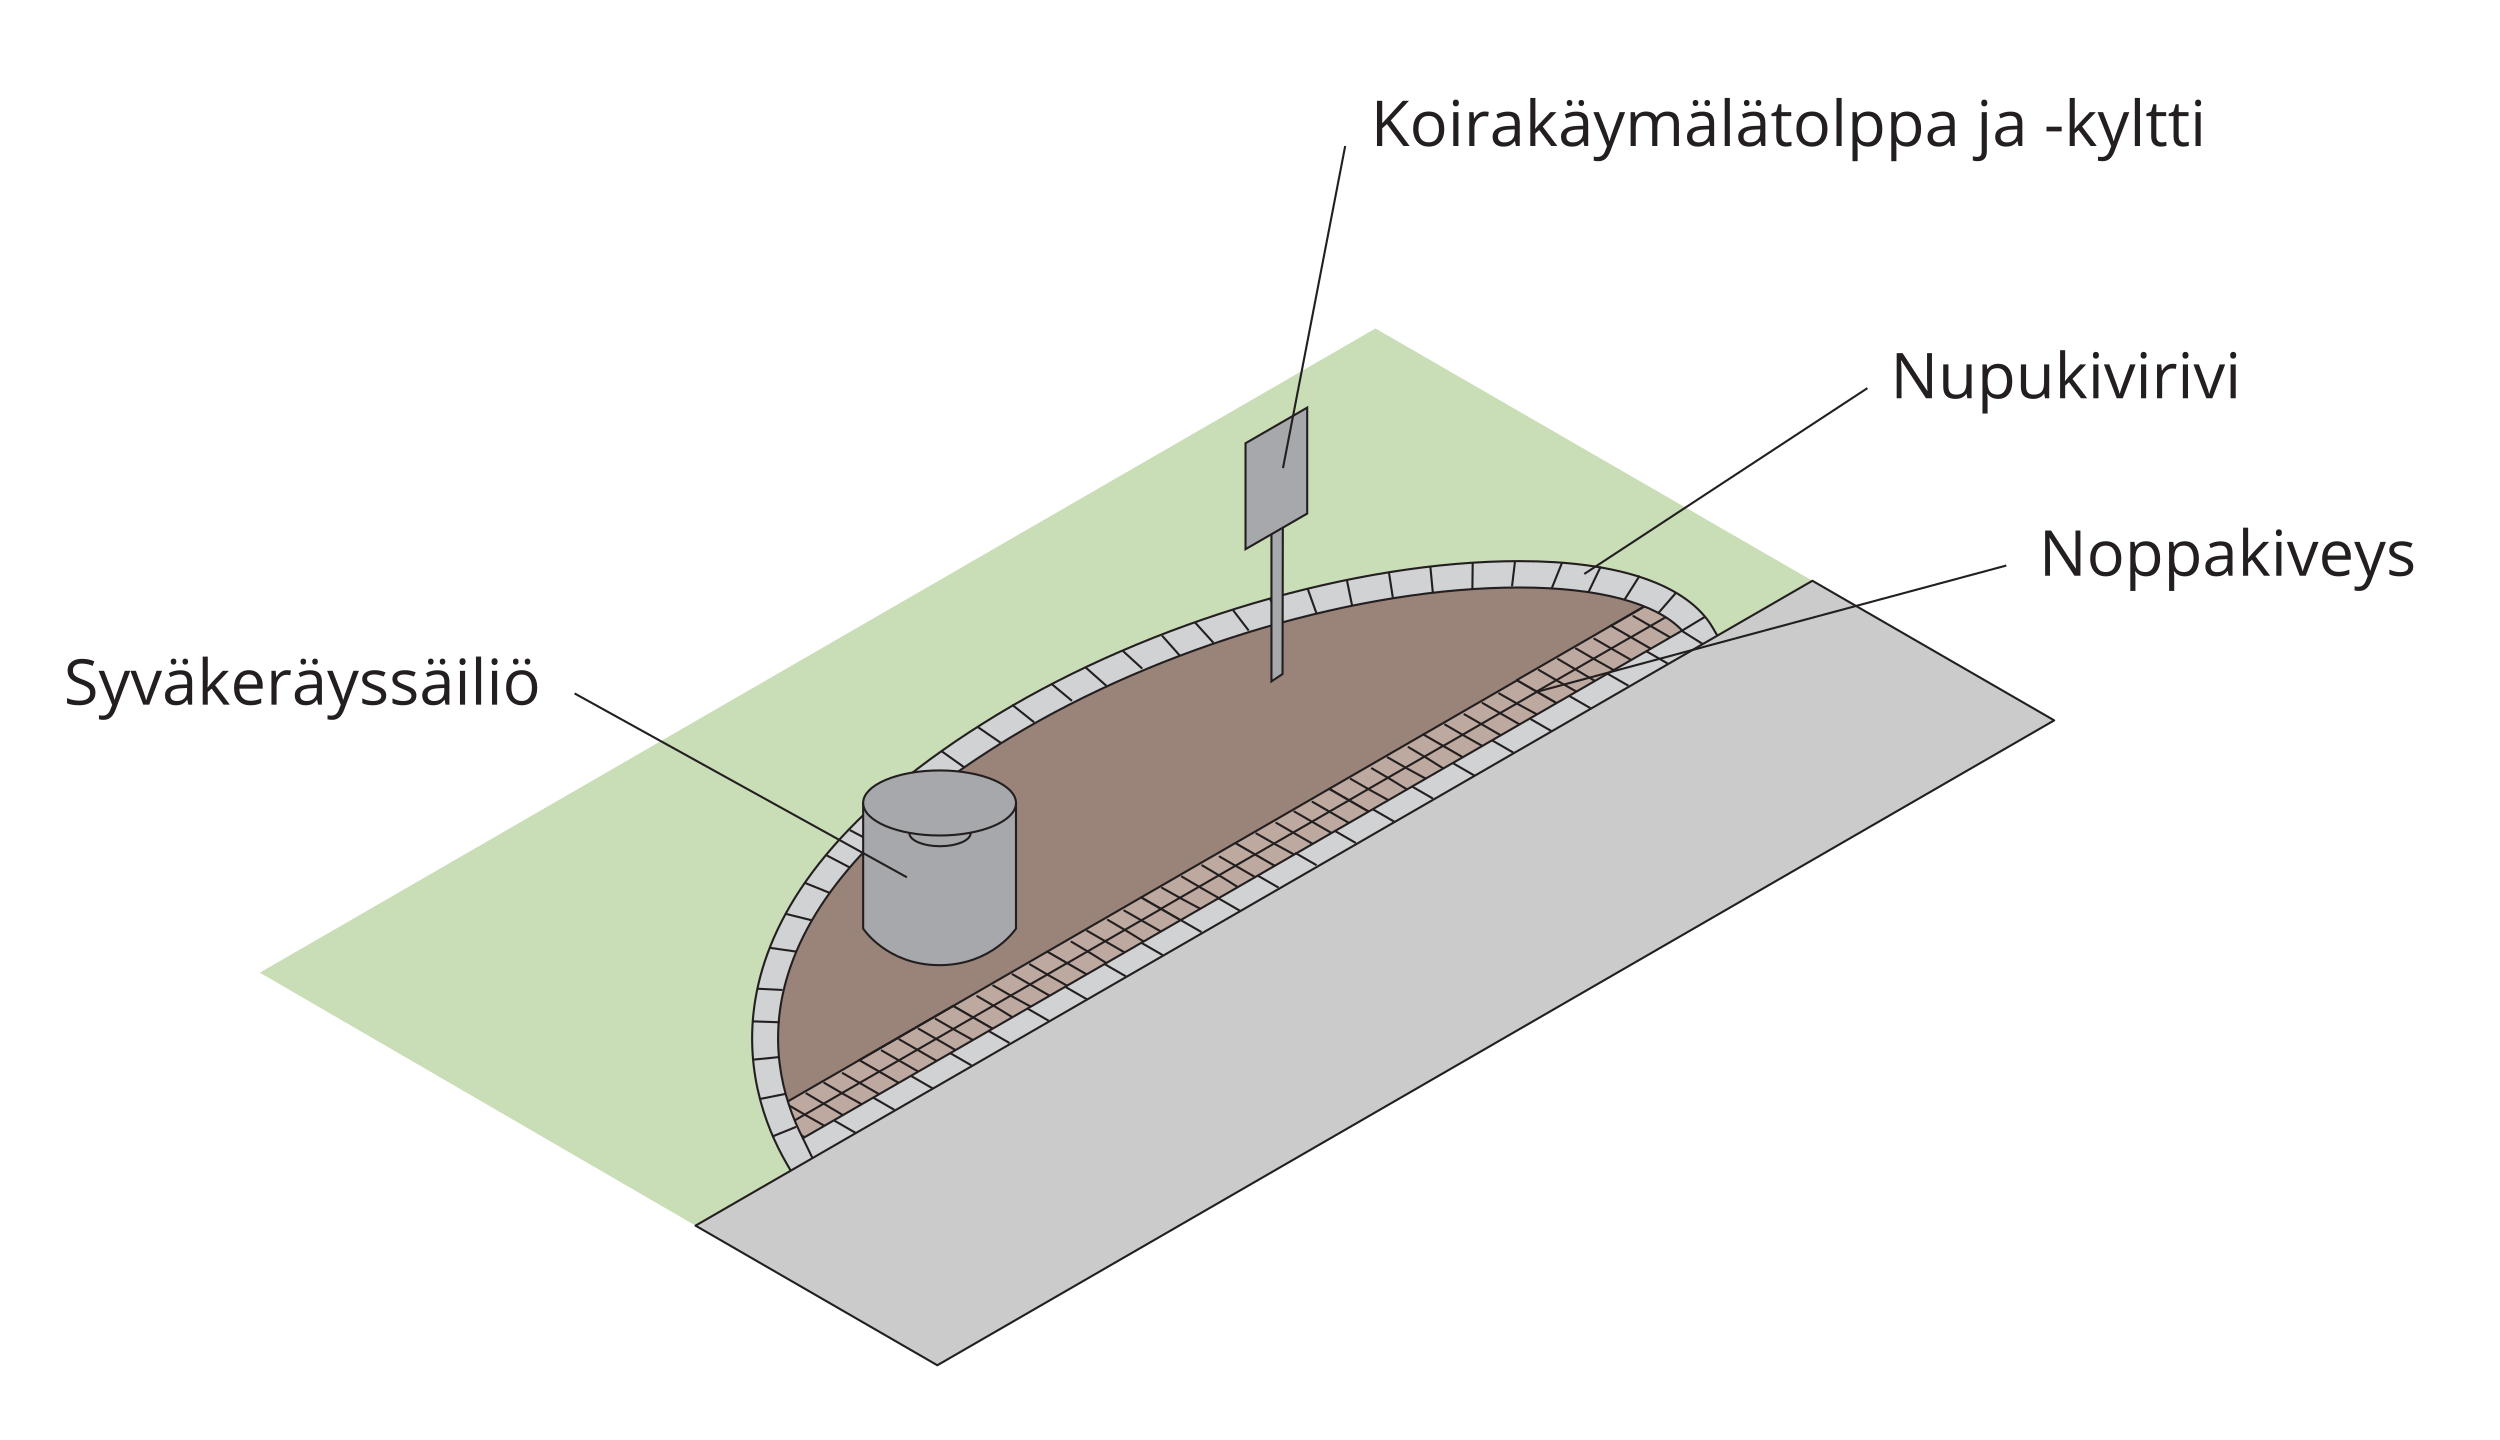 <?xml version="1.0" encoding="utf-8"?>
<!-- Generator: Adobe Illustrator 16.0.3, SVG Export Plug-In . SVG Version: 6.00 Build 0)  -->
<!DOCTYPE svg PUBLIC "-//W3C//DTD SVG 1.0//EN" "http://www.w3.org/TR/2001/REC-SVG-20010904/DTD/svg10.dtd">
<svg version="1.0" xmlns="http://www.w3.org/2000/svg" xmlns:xlink="http://www.w3.org/1999/xlink" x="0px" y="0px" width="474px"
	 height="273px" viewBox="0 0 474 273" enable-background="new 0 0 474 273" xml:space="preserve">
<g id="grid" display="none">
	<g display="inline">
		<polygon fill="none" stroke="#E6E7E8" stroke-width="0.5" stroke-miterlimit="10" points="-613.704,152.571 315.936,-384.201 
			1245.572,152.571 315.936,689.346 		"/>
		
			<line fill="none" stroke="#E6E7E8" stroke-width="0.5" stroke-miterlimit="10" x1="306.631" y1="683.972" x2="1236.268" y2="147.199"/>
		
			<line fill="none" stroke="#E6E7E8" stroke-width="0.5" stroke-miterlimit="10" x1="297.551" y1="678.729" x2="1227.188" y2="141.958"/>
		
			<line fill="none" stroke="#E6E7E8" stroke-width="0.5" stroke-miterlimit="10" x1="288.247" y1="673.358" x2="1217.883" y2="136.584"/>
		
			<line fill="none" stroke="#E6E7E8" stroke-width="0.5" stroke-miterlimit="10" x1="279.167" y1="668.115" x2="1208.805" y2="131.342"/>
		
			<line fill="none" stroke="#E6E7E8" stroke-width="0.5" stroke-miterlimit="10" x1="269.862" y1="662.741" x2="1199.498" y2="125.967"/>
		
			<line fill="none" stroke="#E6E7E8" stroke-width="0.5" stroke-miterlimit="10" x1="260.785" y1="657.5" x2="1190.422" y2="120.729"/>
		
			<line fill="none" stroke="#E6E7E8" stroke-width="0.5" stroke-miterlimit="10" x1="251.478" y1="652.129" x2="1181.115" y2="115.354"/>
		
			<line fill="none" stroke="#E6E7E8" stroke-width="0.5" stroke-miterlimit="10" x1="242.399" y1="646.886" x2="1172.037" y2="110.112"/>
		
			<line fill="none" stroke="#E6E7E8" stroke-width="0.5" stroke-miterlimit="10" x1="233.095" y1="641.512" x2="1162.732" y2="104.739"/>
		
			<line fill="none" stroke="#E6E7E8" stroke-width="0.5" stroke-miterlimit="10" x1="223.789" y1="636.139" x2="1153.426" y2="99.367"/>
		
			<line fill="none" stroke="#E6E7E8" stroke-width="0.5" stroke-miterlimit="10" x1="214.71" y1="630.897" x2="1144.348" y2="94.125"/>
		
			<line fill="none" stroke="#E6E7E8" stroke-width="0.5" stroke-miterlimit="10" x1="205.406" y1="625.524" x2="1135.043" y2="88.751"/>
		
			<line fill="none" stroke="#E6E7E8" stroke-width="0.5" stroke-miterlimit="10" x1="196.326" y1="620.282" x2="1125.965" y2="83.51"/>
		
			<line fill="none" stroke="#E6E7E8" stroke-width="0.5" stroke-miterlimit="10" x1="187.021" y1="614.909" x2="1116.658" y2="78.137"/>
		
			<line fill="none" stroke="#E6E7E8" stroke-width="0.5" stroke-miterlimit="10" x1="177.944" y1="609.668" x2="1107.58" y2="72.895"/>
		
			<line fill="none" stroke="#E6E7E8" stroke-width="0.5" stroke-miterlimit="10" x1="168.636" y1="604.294" x2="1098.275" y2="67.521"/>
		
			<line fill="none" stroke="#E6E7E8" stroke-width="0.5" stroke-miterlimit="10" x1="159.558" y1="599.052" x2="1089.195" y2="62.28"/>
		
			<line fill="none" stroke="#E6E7E8" stroke-width="0.5" stroke-miterlimit="10" x1="150.252" y1="593.68" x2="1079.891" y2="56.906"/>
		
			<line fill="none" stroke="#E6E7E8" stroke-width="0.5" stroke-miterlimit="10" x1="140.948" y1="588.307" x2="1070.586" y2="51.534"/>
		
			<line fill="none" stroke="#E6E7E8" stroke-width="0.5" stroke-miterlimit="10" x1="131.87" y1="583.064" x2="1061.506" y2="46.291"/>
		
			<line fill="none" stroke="#E6E7E8" stroke-width="0.5" stroke-miterlimit="10" x1="122.563" y1="577.69" x2="1052.201" y2="40.918"/>
		
			<line fill="none" stroke="#E6E7E8" stroke-width="0.5" stroke-miterlimit="10" x1="113.485" y1="572.45" x2="1043.123" y2="35.677"/>
		
			<line fill="none" stroke="#E6E7E8" stroke-width="0.5" stroke-miterlimit="10" x1="104.18" y1="567.077" x2="1033.816" y2="30.304"/>
		
			<line fill="none" stroke="#E6E7E8" stroke-width="0.5" stroke-miterlimit="10" x1="95.101" y1="561.835" x2="1024.738" y2="25.061"/>
		
			<line fill="none" stroke="#E6E7E8" stroke-width="0.5" stroke-miterlimit="10" x1="85.795" y1="556.46" x2="1015.434" y2="19.689"/>
		
			<line fill="none" stroke="#E6E7E8" stroke-width="0.5" stroke-miterlimit="10" x1="76.717" y1="551.22" x2="1006.354" y2="14.448"/>
		
			<line fill="none" stroke="#E6E7E8" stroke-width="0.5" stroke-miterlimit="10" x1="67.412" y1="545.848" x2="997.049" y2="9.073"/>
		
			<line fill="none" stroke="#E6E7E8" stroke-width="0.5" stroke-miterlimit="10" x1="58.107" y1="540.474" x2="987.744" y2="3.699"/>
		
			<line fill="none" stroke="#E6E7E8" stroke-width="0.5" stroke-miterlimit="10" x1="49.028" y1="535.23" x2="978.664" y2="-1.542"/>
		
			<line fill="none" stroke="#E6E7E8" stroke-width="0.5" stroke-miterlimit="10" x1="39.722" y1="529.86" x2="969.359" y2="-6.914"/>
		
			<line fill="none" stroke="#E6E7E8" stroke-width="0.5" stroke-miterlimit="10" x1="30.644" y1="524.617" x2="960.281" y2="-12.156"/>
		
			<line fill="none" stroke="#E6E7E8" stroke-width="0.5" stroke-miterlimit="10" x1="21.338" y1="519.243" x2="950.975" y2="-17.53"/>
		
			<line fill="none" stroke="#E6E7E8" stroke-width="0.5" stroke-miterlimit="10" x1="12.26" y1="514.002" x2="941.898" y2="-22.771"/>
		
			<line fill="none" stroke="#E6E7E8" stroke-width="0.5" stroke-miterlimit="10" x1="2.955" y1="508.631" x2="932.592" y2="-28.143"/>
		
			<line fill="none" stroke="#E6E7E8" stroke-width="0.5" stroke-miterlimit="10" x1="-6.125" y1="503.388" x2="923.514" y2="-33.386"/>
		
			<line fill="none" stroke="#E6E7E8" stroke-width="0.5" stroke-miterlimit="10" x1="-15.429" y1="498.014" x2="914.209" y2="-38.758"/>
		
			<line fill="none" stroke="#E6E7E8" stroke-width="0.5" stroke-miterlimit="10" x1="-24.735" y1="492.642" x2="904.902" y2="-44.131"/>
		
			<line fill="none" stroke="#E6E7E8" stroke-width="0.5" stroke-miterlimit="10" x1="-33.815" y1="487.401" x2="895.824" y2="-49.373"/>
		
			<line fill="none" stroke="#E6E7E8" stroke-width="0.5" stroke-miterlimit="10" x1="-43.119" y1="482.026" x2="886.52" y2="-54.747"/>
		
			<line fill="none" stroke="#E6E7E8" stroke-width="0.5" stroke-miterlimit="10" x1="-52.199" y1="476.784" x2="877.439" y2="-59.988"/>
		
			<line fill="none" stroke="#E6E7E8" stroke-width="0.5" stroke-miterlimit="10" x1="-61.503" y1="471.411" x2="868.135" y2="-65.36"/>
		
			<line fill="none" stroke="#E6E7E8" stroke-width="0.5" stroke-miterlimit="10" x1="-70.582" y1="466.171" x2="859.059" y2="-70.603"/>
		
			<line fill="none" stroke="#E6E7E8" stroke-width="0.5" stroke-miterlimit="10" x1="-79.888" y1="460.797" x2="849.75" y2="-75.977"/>
		
			<line fill="none" stroke="#E6E7E8" stroke-width="0.5" stroke-miterlimit="10" x1="-88.966" y1="455.555" x2="840.672" y2="-81.218"/>
		
			<line fill="none" stroke="#E6E7E8" stroke-width="0.5" stroke-miterlimit="10" x1="-98.271" y1="450.185" x2="831.367" y2="-86.59"/>
		
			<line fill="none" stroke="#E6E7E8" stroke-width="0.5" stroke-miterlimit="10" x1="-107.578" y1="444.809" x2="822.061" y2="-91.964"/>
		
			<line fill="none" stroke="#E6E7E8" stroke-width="0.5" stroke-miterlimit="10" x1="-116.656" y1="439.567" x2="812.982" y2="-97.207"/>
		
			<line fill="none" stroke="#E6E7E8" stroke-width="0.5" stroke-miterlimit="10" x1="-125.961" y1="434.193" x2="803.676" y2="-102.579"/>
		
			<line fill="none" stroke="#E6E7E8" stroke-width="0.5" stroke-miterlimit="10" x1="-135.04" y1="428.952" x2="794.6" y2="-107.82"/>
		
			<line fill="none" stroke="#E6E7E8" stroke-width="0.5" stroke-miterlimit="10" x1="-144.344" y1="423.579" x2="785.293" y2="-113.194"/>
		
			<line fill="none" stroke="#E6E7E8" stroke-width="0.5" stroke-miterlimit="10" x1="-153.423" y1="418.338" x2="776.215" y2="-118.437"/>
		
			<line fill="none" stroke="#E6E7E8" stroke-width="0.5" stroke-miterlimit="10" x1="-162.729" y1="412.962" x2="766.91" y2="-123.809"/>
		
			<line fill="none" stroke="#E6E7E8" stroke-width="0.5" stroke-miterlimit="10" x1="-171.807" y1="407.724" x2="757.832" y2="-129.05"/>
		
			<line fill="none" stroke="#E6E7E8" stroke-width="0.5" stroke-miterlimit="10" x1="-181.113" y1="402.35" x2="748.525" y2="-134.424"/>
		
			<line fill="none" stroke="#E6E7E8" stroke-width="0.5" stroke-miterlimit="10" x1="-190.191" y1="397.106" x2="739.445" y2="-139.667"/>
		
			<line fill="none" stroke="#E6E7E8" stroke-width="0.5" stroke-miterlimit="10" x1="-199.497" y1="391.732" x2="730.141" y2="-145.039"/>
		
			<line fill="none" stroke="#E6E7E8" stroke-width="0.5" stroke-miterlimit="10" x1="-208.802" y1="386.362" x2="720.836" y2="-150.411"/>
		
			<line fill="none" stroke="#E6E7E8" stroke-width="0.5" stroke-miterlimit="10" x1="-217.88" y1="381.12" x2="711.758" y2="-155.654"/>
		
			<line fill="none" stroke="#E6E7E8" stroke-width="0.5" stroke-miterlimit="10" x1="-227.186" y1="375.746" x2="702.451" y2="-161.028"/>
		
			<line fill="none" stroke="#E6E7E8" stroke-width="0.5" stroke-miterlimit="10" x1="-236.264" y1="370.506" x2="693.373" y2="-166.269"/>
		
			<line fill="none" stroke="#E6E7E8" stroke-width="0.5" stroke-miterlimit="10" x1="-245.57" y1="365.133" x2="684.068" y2="-171.641"/>
		
			<line fill="none" stroke="#E6E7E8" stroke-width="0.5" stroke-miterlimit="10" x1="-254.649" y1="359.89" x2="674.988" y2="-176.883"/>
		
			<line fill="none" stroke="#E6E7E8" stroke-width="0.5" stroke-miterlimit="10" x1="-263.954" y1="354.516" x2="665.684" y2="-182.256"/>
		
			<line fill="none" stroke="#E6E7E8" stroke-width="0.5" stroke-miterlimit="10" x1="-273.033" y1="349.275" x2="656.605" y2="-187.498"/>
		
			<line fill="none" stroke="#E6E7E8" stroke-width="0.5" stroke-miterlimit="10" x1="-282.338" y1="343.903" x2="647.299" y2="-192.871"/>
		
			<line fill="none" stroke="#E6E7E8" stroke-width="0.5" stroke-miterlimit="10" x1="-291.643" y1="338.528" x2="637.994" y2="-198.245"/>
		
			<line fill="none" stroke="#E6E7E8" stroke-width="0.5" stroke-miterlimit="10" x1="-300.722" y1="333.286" x2="628.916" y2="-203.488"/>
		
			<line fill="none" stroke="#E6E7E8" stroke-width="0.5" stroke-miterlimit="10" x1="-310.028" y1="327.913" x2="619.609" y2="-208.858"/>
		
			<line fill="none" stroke="#E6E7E8" stroke-width="0.5" stroke-miterlimit="10" x1="-319.106" y1="322.672" x2="610.531" y2="-214.101"/>
		
			<line fill="none" stroke="#E6E7E8" stroke-width="0.5" stroke-miterlimit="10" x1="-328.411" y1="317.299" x2="601.227" y2="-219.475"/>
		
			<line fill="none" stroke="#E6E7E8" stroke-width="0.5" stroke-miterlimit="10" x1="-337.49" y1="312.057" x2="592.148" y2="-224.718"/>
		
			<line fill="none" stroke="#E6E7E8" stroke-width="0.5" stroke-miterlimit="10" x1="-346.795" y1="306.684" x2="582.842" y2="-230.088"/>
		
			<line fill="none" stroke="#E6E7E8" stroke-width="0.5" stroke-miterlimit="10" x1="-355.875" y1="301.44" x2="573.766" y2="-235.331"/>
		
			<line fill="none" stroke="#E6E7E8" stroke-width="0.5" stroke-miterlimit="10" x1="-365.179" y1="296.069" x2="564.459" y2="-240.705"/>
		
			<line fill="none" stroke="#E6E7E8" stroke-width="0.5" stroke-miterlimit="10" x1="-374.485" y1="290.695" x2="555.152" y2="-246.077"/>
		
			<line fill="none" stroke="#E6E7E8" stroke-width="0.5" stroke-miterlimit="10" x1="-383.563" y1="285.454" x2="546.076" y2="-251.318"/>
		
			<line fill="none" stroke="#E6E7E8" stroke-width="0.5" stroke-miterlimit="10" x1="-392.869" y1="280.082" x2="536.77" y2="-256.691"/>
		
			<line fill="none" stroke="#E6E7E8" stroke-width="0.5" stroke-miterlimit="10" x1="-401.947" y1="274.84" x2="527.691" y2="-261.934"/>
		
			<line fill="none" stroke="#E6E7E8" stroke-width="0.5" stroke-miterlimit="10" x1="-411.252" y1="269.466" x2="518.385" y2="-267.307"/>
		
			<line fill="none" stroke="#E6E7E8" stroke-width="0.5" stroke-miterlimit="10" x1="-420.332" y1="264.223" x2="509.307" y2="-272.548"/>
		
			<line fill="none" stroke="#E6E7E8" stroke-width="0.5" stroke-miterlimit="10" x1="-429.636" y1="258.853" x2="500.002" y2="-277.922"/>
		
			<line fill="none" stroke="#E6E7E8" stroke-width="0.5" stroke-miterlimit="10" x1="-438.715" y1="253.61" x2="490.922" y2="-283.163"/>
		
			<line fill="none" stroke="#E6E7E8" stroke-width="0.5" stroke-miterlimit="10" x1="-448.021" y1="248.235" x2="481.617" y2="-288.537"/>
		
			<line fill="none" stroke="#E6E7E8" stroke-width="0.5" stroke-miterlimit="10" x1="-457.326" y1="242.865" x2="472.313" y2="-293.91"/>
		
			<line fill="none" stroke="#E6E7E8" stroke-width="0.5" stroke-miterlimit="10" x1="-466.404" y1="237.622" x2="463.232" y2="-299.151"/>
		
			<line fill="none" stroke="#E6E7E8" stroke-width="0.5" stroke-miterlimit="10" x1="-475.71" y1="232.249" x2="453.928" y2="-304.523"/>
		
			<line fill="none" stroke="#E6E7E8" stroke-width="0.5" stroke-miterlimit="10" x1="-484.789" y1="227.008" x2="444.85" y2="-309.767"/>
		
			<line fill="none" stroke="#E6E7E8" stroke-width="0.5" stroke-miterlimit="10" x1="-494.093" y1="221.635" x2="435.543" y2="-315.139"/>
		
			<line fill="none" stroke="#E6E7E8" stroke-width="0.5" stroke-miterlimit="10" x1="-503.172" y1="216.393" x2="426.467" y2="-320.381"/>
		
			<line fill="none" stroke="#E6E7E8" stroke-width="0.5" stroke-miterlimit="10" x1="-512.478" y1="211.019" x2="417.16" y2="-325.753"/>
		
			<line fill="none" stroke="#E6E7E8" stroke-width="0.5" stroke-miterlimit="10" x1="-521.556" y1="205.778" x2="408.082" y2="-330.996"/>
		
			<line fill="none" stroke="#E6E7E8" stroke-width="0.5" stroke-miterlimit="10" x1="-530.862" y1="200.403" x2="398.777" y2="-336.37"/>
		
			<line fill="none" stroke="#E6E7E8" stroke-width="0.5" stroke-miterlimit="10" x1="-540.167" y1="195.031" x2="389.471" y2="-341.742"/>
		
			<line fill="none" stroke="#E6E7E8" stroke-width="0.5" stroke-miterlimit="10" x1="-549.246" y1="189.788" x2="380.393" y2="-346.984"/>
		
			<line fill="none" stroke="#E6E7E8" stroke-width="0.5" stroke-miterlimit="10" x1="-558.552" y1="184.417" x2="371.086" y2="-352.356"/>
		
			<line fill="none" stroke="#E6E7E8" stroke-width="0.5" stroke-miterlimit="10" x1="-567.63" y1="179.174" x2="362.01" y2="-357.599"/>
		
			<line fill="none" stroke="#E6E7E8" stroke-width="0.5" stroke-miterlimit="10" x1="-576.935" y1="173.802" x2="352.703" y2="-362.971"/>
		
			<line fill="none" stroke="#E6E7E8" stroke-width="0.5" stroke-miterlimit="10" x1="-586.014" y1="168.559" x2="343.625" y2="-368.214"/>
		
			<line fill="none" stroke="#E6E7E8" stroke-width="0.5" stroke-miterlimit="10" x1="-595.319" y1="163.187" x2="334.32" y2="-373.586"/>
		
			<line fill="none" stroke="#E6E7E8" stroke-width="0.5" stroke-miterlimit="10" x1="-604.397" y1="157.946" x2="325.242" y2="-378.828"/>
		
			<line fill="none" stroke="#E6E7E8" stroke-width="0.5" stroke-miterlimit="10" x1="306.631" y1="-378.829" x2="1236.268" y2="157.945"/>
		
			<line fill="none" stroke="#E6E7E8" stroke-width="0.5" stroke-miterlimit="10" x1="297.551" y1="-373.586" x2="1227.188" y2="163.188"/>
		
			<line fill="none" stroke="#E6E7E8" stroke-width="0.5" stroke-miterlimit="10" x1="288.247" y1="-368.214" x2="1217.883" y2="168.559"/>
		
			<line fill="none" stroke="#E6E7E8" stroke-width="0.5" stroke-miterlimit="10" x1="279.167" y1="-362.971" x2="1208.805" y2="173.801"/>
		
			<line fill="none" stroke="#E6E7E8" stroke-width="0.5" stroke-miterlimit="10" x1="269.863" y1="-357.599" x2="1199.498" y2="179.176"/>
		
			<line fill="none" stroke="#E6E7E8" stroke-width="0.5" stroke-miterlimit="10" x1="260.785" y1="-352.357" x2="1190.422" y2="184.417"/>
		
			<line fill="none" stroke="#E6E7E8" stroke-width="0.5" stroke-miterlimit="10" x1="251.478" y1="-346.984" x2="1181.115" y2="189.788"/>
		
			<line fill="none" stroke="#E6E7E8" stroke-width="0.5" stroke-miterlimit="10" x1="242.4" y1="-341.742" x2="1172.037" y2="195.031"/>
		
			<line fill="none" stroke="#E6E7E8" stroke-width="0.5" stroke-miterlimit="10" x1="233.095" y1="-336.37" x2="1162.732" y2="200.403"/>
		
			<line fill="none" stroke="#E6E7E8" stroke-width="0.5" stroke-miterlimit="10" x1="223.789" y1="-330.995" x2="1153.426" y2="205.777"/>
		
			<line fill="none" stroke="#E6E7E8" stroke-width="0.5" stroke-miterlimit="10" x1="214.71" y1="-325.753" x2="1144.348" y2="211.018"/>
		
			<line fill="none" stroke="#E6E7E8" stroke-width="0.5" stroke-miterlimit="10" x1="205.406" y1="-320.381" x2="1135.043" y2="216.393"/>
		
			<line fill="none" stroke="#E6E7E8" stroke-width="0.5" stroke-miterlimit="10" x1="196.327" y1="-315.139" x2="1125.965" y2="221.635"/>
		
			<line fill="none" stroke="#E6E7E8" stroke-width="0.5" stroke-miterlimit="10" x1="187.022" y1="-309.767" x2="1116.658" y2="227.008"/>
		
			<line fill="none" stroke="#E6E7E8" stroke-width="0.5" stroke-miterlimit="10" x1="177.944" y1="-304.524" x2="1107.58" y2="232.249"/>
		
			<line fill="none" stroke="#E6E7E8" stroke-width="0.5" stroke-miterlimit="10" x1="168.637" y1="-299.151" x2="1098.275" y2="237.622"/>
		
			<line fill="none" stroke="#E6E7E8" stroke-width="0.5" stroke-miterlimit="10" x1="159.558" y1="-293.91" x2="1089.195" y2="242.864"/>
		
			<line fill="none" stroke="#E6E7E8" stroke-width="0.5" stroke-miterlimit="10" x1="150.252" y1="-288.537" x2="1079.891" y2="248.237"/>
		
			<line fill="none" stroke="#E6E7E8" stroke-width="0.5" stroke-miterlimit="10" x1="140.948" y1="-283.163" x2="1070.586" y2="253.61"/>
		
			<line fill="none" stroke="#E6E7E8" stroke-width="0.5" stroke-miterlimit="10" x1="131.869" y1="-277.922" x2="1061.506" y2="258.853"/>
		
			<line fill="none" stroke="#E6E7E8" stroke-width="0.5" stroke-miterlimit="10" x1="122.563" y1="-272.548" x2="1052.201" y2="264.226"/>
		
			<line fill="none" stroke="#E6E7E8" stroke-width="0.5" stroke-miterlimit="10" x1="113.485" y1="-267.307" x2="1043.121" y2="269.467"/>
		
			<line fill="none" stroke="#E6E7E8" stroke-width="0.5" stroke-miterlimit="10" x1="104.179" y1="-261.934" x2="1033.816" y2="274.84"/>
		
			<line fill="none" stroke="#E6E7E8" stroke-width="0.5" stroke-miterlimit="10" x1="95.101" y1="-256.691" x2="1024.738" y2="280.082"/>
		
			<line fill="none" stroke="#E6E7E8" stroke-width="0.5" stroke-miterlimit="10" x1="85.795" y1="-251.318" x2="1015.432" y2="285.457"/>
		
			<line fill="none" stroke="#E6E7E8" stroke-width="0.5" stroke-miterlimit="10" x1="76.716" y1="-246.075" x2="1006.354" y2="290.697"/>
		
			<line fill="none" stroke="#E6E7E8" stroke-width="0.5" stroke-miterlimit="10" x1="67.412" y1="-240.705" x2="997.049" y2="296.069"/>
		
			<line fill="none" stroke="#E6E7E8" stroke-width="0.5" stroke-miterlimit="10" x1="58.106" y1="-235.331" x2="987.742" y2="301.443"/>
		
			<line fill="none" stroke="#E6E7E8" stroke-width="0.5" stroke-miterlimit="10" x1="49.027" y1="-230.087" x2="978.664" y2="306.687"/>
		
			<line fill="none" stroke="#E6E7E8" stroke-width="0.5" stroke-miterlimit="10" x1="39.722" y1="-224.718" x2="969.359" y2="312.057"/>
		
			<line fill="none" stroke="#E6E7E8" stroke-width="0.5" stroke-miterlimit="10" x1="30.644" y1="-219.475" x2="960.281" y2="317.299"/>
		
			<line fill="none" stroke="#E6E7E8" stroke-width="0.5" stroke-miterlimit="10" x1="21.337" y1="-214.101" x2="950.975" y2="322.673"/>
		
			<line fill="none" stroke="#E6E7E8" stroke-width="0.5" stroke-miterlimit="10" x1="12.259" y1="-208.86" x2="941.898" y2="327.913"/>
		
			<line fill="none" stroke="#E6E7E8" stroke-width="0.5" stroke-miterlimit="10" x1="2.955" y1="-203.488" x2="932.592" y2="333.286"/>
		
			<line fill="none" stroke="#E6E7E8" stroke-width="0.5" stroke-miterlimit="10" x1="-6.125" y1="-198.245" x2="923.514" y2="338.528"/>
		
			<line fill="none" stroke="#E6E7E8" stroke-width="0.5" stroke-miterlimit="10" x1="-15.429" y1="-192.871" x2="914.209" y2="343.903"/>
		
			<line fill="none" stroke="#E6E7E8" stroke-width="0.5" stroke-miterlimit="10" x1="-24.736" y1="-187.497" x2="904.902" y2="349.275"/>
		
			<line fill="none" stroke="#E6E7E8" stroke-width="0.5" stroke-miterlimit="10" x1="-33.814" y1="-182.256" x2="895.824" y2="354.516"/>
		
			<line fill="none" stroke="#E6E7E8" stroke-width="0.5" stroke-miterlimit="10" x1="-43.119" y1="-176.883" x2="886.52" y2="359.89"/>
		
			<line fill="none" stroke="#E6E7E8" stroke-width="0.5" stroke-miterlimit="10" x1="-52.198" y1="-171.641" x2="877.439" y2="365.133"/>
		
			<line fill="none" stroke="#E6E7E8" stroke-width="0.5" stroke-miterlimit="10" x1="-61.503" y1="-166.269" x2="868.135" y2="370.506"/>
		
			<line fill="none" stroke="#E6E7E8" stroke-width="0.5" stroke-miterlimit="10" x1="-70.583" y1="-161.026" x2="859.055" y2="375.746"/>
		
			<line fill="none" stroke="#E6E7E8" stroke-width="0.5" stroke-miterlimit="10" x1="-79.888" y1="-155.654" x2="849.75" y2="381.12"/>
		
			<line fill="none" stroke="#E6E7E8" stroke-width="0.5" stroke-miterlimit="10" x1="-88.966" y1="-150.411" x2="840.672" y2="386.362"/>
		
			<line fill="none" stroke="#E6E7E8" stroke-width="0.5" stroke-miterlimit="10" x1="-98.272" y1="-145.039" x2="831.365" y2="391.735"/>
		
			<line fill="none" stroke="#E6E7E8" stroke-width="0.5" stroke-miterlimit="10" x1="-107.578" y1="-139.667" x2="822.061" y2="397.106"/>
		
			<line fill="none" stroke="#E6E7E8" stroke-width="0.5" stroke-miterlimit="10" x1="-116.655" y1="-134.424" x2="812.982" y2="402.35"/>
		
			<line fill="none" stroke="#E6E7E8" stroke-width="0.5" stroke-miterlimit="10" x1="-125.961" y1="-129.05" x2="803.676" y2="407.724"/>
		
			<line fill="none" stroke="#E6E7E8" stroke-width="0.5" stroke-miterlimit="10" x1="-135.04" y1="-123.809" x2="794.598" y2="412.965"/>
		
			<line fill="none" stroke="#E6E7E8" stroke-width="0.5" stroke-miterlimit="10" x1="-144.344" y1="-118.437" x2="785.293" y2="418.338"/>
		
			<line fill="none" stroke="#E6E7E8" stroke-width="0.5" stroke-miterlimit="10" x1="-153.422" y1="-113.194" x2="776.215" y2="423.579"/>
		
			<line fill="none" stroke="#E6E7E8" stroke-width="0.5" stroke-miterlimit="10" x1="-162.729" y1="-107.82" x2="766.908" y2="428.953"/>
		
			<line fill="none" stroke="#E6E7E8" stroke-width="0.5" stroke-miterlimit="10" x1="-171.807" y1="-102.579" x2="757.832" y2="434.193"/>
		
			<line fill="none" stroke="#E6E7E8" stroke-width="0.5" stroke-miterlimit="10" x1="-181.113" y1="-97.207" x2="748.525" y2="439.567"/>
		
			<line fill="none" stroke="#E6E7E8" stroke-width="0.5" stroke-miterlimit="10" x1="-190.191" y1="-91.964" x2="739.445" y2="444.809"/>
		
			<line fill="none" stroke="#E6E7E8" stroke-width="0.5" stroke-miterlimit="10" x1="-199.496" y1="-86.59" x2="730.143" y2="450.182"/>
		
			<line fill="none" stroke="#E6E7E8" stroke-width="0.5" stroke-miterlimit="10" x1="-208.802" y1="-81.22" x2="720.836" y2="455.555"/>
		
			<line fill="none" stroke="#E6E7E8" stroke-width="0.5" stroke-miterlimit="10" x1="-217.88" y1="-75.977" x2="711.758" y2="460.797"/>
		
			<line fill="none" stroke="#E6E7E8" stroke-width="0.5" stroke-miterlimit="10" x1="-227.186" y1="-70.603" x2="702.451" y2="466.171"/>
		
			<line fill="none" stroke="#E6E7E8" stroke-width="0.5" stroke-miterlimit="10" x1="-236.264" y1="-65.362" x2="693.373" y2="471.411"/>
		
			<line fill="none" stroke="#E6E7E8" stroke-width="0.5" stroke-miterlimit="10" x1="-245.57" y1="-59.988" x2="684.068" y2="476.784"/>
		
			<line fill="none" stroke="#E6E7E8" stroke-width="0.5" stroke-miterlimit="10" x1="-254.649" y1="-54.747" x2="674.988" y2="482.026"/>
		
			<line fill="none" stroke="#E6E7E8" stroke-width="0.5" stroke-miterlimit="10" x1="-263.954" y1="-49.373" x2="665.684" y2="487.401"/>
		
			<line fill="none" stroke="#E6E7E8" stroke-width="0.5" stroke-miterlimit="10" x1="-273.033" y1="-44.131" x2="656.605" y2="492.642"/>
		
			<line fill="none" stroke="#E6E7E8" stroke-width="0.5" stroke-miterlimit="10" x1="-282.338" y1="-38.758" x2="647.299" y2="498.014"/>
		
			<line fill="none" stroke="#E6E7E8" stroke-width="0.5" stroke-miterlimit="10" x1="-291.643" y1="-33.386" x2="637.994" y2="503.388"/>
		
			<line fill="none" stroke="#E6E7E8" stroke-width="0.5" stroke-miterlimit="10" x1="-300.722" y1="-28.143" x2="628.916" y2="508.631"/>
		
			<line fill="none" stroke="#E6E7E8" stroke-width="0.5" stroke-miterlimit="10" x1="-310.028" y1="-22.771" x2="619.609" y2="514.002"/>
		
			<line fill="none" stroke="#E6E7E8" stroke-width="0.5" stroke-miterlimit="10" x1="-319.106" y1="-17.53" x2="610.531" y2="519.243"/>
		
			<line fill="none" stroke="#E6E7E8" stroke-width="0.5" stroke-miterlimit="10" x1="-328.411" y1="-12.156" x2="601.227" y2="524.617"/>
		
			<line fill="none" stroke="#E6E7E8" stroke-width="0.5" stroke-miterlimit="10" x1="-337.49" y1="-6.914" x2="592.148" y2="529.86"/>
		
			<line fill="none" stroke="#E6E7E8" stroke-width="0.5" stroke-miterlimit="10" x1="-346.795" y1="-1.542" x2="582.842" y2="535.233"/>
		
			<line fill="none" stroke="#E6E7E8" stroke-width="0.5" stroke-miterlimit="10" x1="-355.875" y1="3.699" x2="573.764" y2="540.474"/>
		
			<line fill="none" stroke="#E6E7E8" stroke-width="0.5" stroke-miterlimit="10" x1="-365.179" y1="9.074" x2="564.459" y2="545.848"/>
		
			<line fill="none" stroke="#E6E7E8" stroke-width="0.5" stroke-miterlimit="10" x1="-374.485" y1="14.448" x2="555.152" y2="551.222"/>
		
			<line fill="none" stroke="#E6E7E8" stroke-width="0.5" stroke-miterlimit="10" x1="-383.563" y1="19.689" x2="546.074" y2="556.46"/>
		
			<line fill="none" stroke="#E6E7E8" stroke-width="0.5" stroke-miterlimit="10" x1="-392.869" y1="25.061" x2="536.77" y2="561.835"/>
		
			<line fill="none" stroke="#E6E7E8" stroke-width="0.5" stroke-miterlimit="10" x1="-401.947" y1="30.304" x2="527.691" y2="567.077"/>
		
			<line fill="none" stroke="#E6E7E8" stroke-width="0.5" stroke-miterlimit="10" x1="-411.252" y1="35.678" x2="518.385" y2="572.45"/>
		
			<line fill="none" stroke="#E6E7E8" stroke-width="0.5" stroke-miterlimit="10" x1="-420.332" y1="40.918" x2="509.307" y2="577.69"/>
		
			<line fill="none" stroke="#E6E7E8" stroke-width="0.5" stroke-miterlimit="10" x1="-429.636" y1="46.291" x2="500.002" y2="583.064"/>
		
			<line fill="none" stroke="#E6E7E8" stroke-width="0.5" stroke-miterlimit="10" x1="-438.715" y1="51.534" x2="490.922" y2="588.307"/>
		
			<line fill="none" stroke="#E6E7E8" stroke-width="0.5" stroke-miterlimit="10" x1="-448.021" y1="56.908" x2="481.617" y2="593.68"/>
		
			<line fill="none" stroke="#E6E7E8" stroke-width="0.5" stroke-miterlimit="10" x1="-457.326" y1="62.28" x2="472.313" y2="599.052"/>
		
			<line fill="none" stroke="#E6E7E8" stroke-width="0.5" stroke-miterlimit="10" x1="-466.404" y1="67.521" x2="463.232" y2="604.294"/>
		
			<line fill="none" stroke="#E6E7E8" stroke-width="0.5" stroke-miterlimit="10" x1="-475.71" y1="72.895" x2="453.928" y2="609.668"/>
		
			<line fill="none" stroke="#E6E7E8" stroke-width="0.5" stroke-miterlimit="10" x1="-484.789" y1="78.135" x2="444.85" y2="614.909"/>
		
			<line fill="none" stroke="#E6E7E8" stroke-width="0.5" stroke-miterlimit="10" x1="-494.093" y1="83.508" x2="435.543" y2="620.282"/>
		
			<line fill="none" stroke="#E6E7E8" stroke-width="0.5" stroke-miterlimit="10" x1="-503.172" y1="88.751" x2="426.465" y2="625.524"/>
		
			<line fill="none" stroke="#E6E7E8" stroke-width="0.5" stroke-miterlimit="10" x1="-512.478" y1="94.125" x2="417.16" y2="630.897"/>
		
			<line fill="none" stroke="#E6E7E8" stroke-width="0.5" stroke-miterlimit="10" x1="-521.556" y1="99.367" x2="408.082" y2="636.139"/>
		
			<line fill="none" stroke="#E6E7E8" stroke-width="0.5" stroke-miterlimit="10" x1="-530.862" y1="104.738" x2="398.775" y2="641.512"/>
		
			<line fill="none" stroke="#E6E7E8" stroke-width="0.5" stroke-miterlimit="10" x1="-540.167" y1="110.112" x2="389.471" y2="646.886"/>
		
			<line fill="none" stroke="#E6E7E8" stroke-width="0.5" stroke-miterlimit="10" x1="-549.246" y1="115.354" x2="380.393" y2="652.129"/>
		
			<line fill="none" stroke="#E6E7E8" stroke-width="0.5" stroke-miterlimit="10" x1="-558.552" y1="120.729" x2="371.086" y2="657.5"/>
		
			<line fill="none" stroke="#E6E7E8" stroke-width="0.5" stroke-miterlimit="10" x1="-567.63" y1="125.968" x2="362.01" y2="662.741"/>
		
			<line fill="none" stroke="#E6E7E8" stroke-width="0.5" stroke-miterlimit="10" x1="-576.935" y1="131.342" x2="352.703" y2="668.115"/>
		
			<line fill="none" stroke="#E6E7E8" stroke-width="0.5" stroke-miterlimit="10" x1="-586.014" y1="136.584" x2="343.625" y2="673.358"/>
		
			<line fill="none" stroke="#E6E7E8" stroke-width="0.5" stroke-miterlimit="10" x1="-595.319" y1="141.955" x2="334.32" y2="678.729"/>
		
			<line fill="none" stroke="#E6E7E8" stroke-width="0.5" stroke-miterlimit="10" x1="-604.397" y1="147.197" x2="325.24" y2="683.972"/>
	</g>
</g>
<g id="Layer_1">
	<polygon fill="#C9DDB6" points="49.252,184.417 131.87,232.381 343.625,110.113 260.785,62.278 	"/>
	<path fill="#9A8479" d="M151.921,221.521c-11.66-20.195-11.19-51.092,39.08-81.596c50.271-30.503,120.618-37.529,132.277-17.334"/>
	<g>
		<g>
			
				<polygon fill="#BDA99F" stroke="#231F20" stroke-width="0.4" stroke-linecap="round" stroke-linejoin="round" stroke-miterlimit="10" points="
				287.651,128.988 295.724,133.65 277.889,143.951 269.81,139.288 			"/>
			
				<path fill="none" stroke="#231F20" stroke-width="0.4" stroke-linecap="round" stroke-linejoin="round" stroke-miterlimit="10" d="
				M284.235,131.478c2.533,1.461,5.09,2.889,7.678,4.25"/>
			
				<path fill="none" stroke="#231F20" stroke-width="0.4" stroke-linecap="round" stroke-linejoin="round" stroke-miterlimit="10" d="
				M281.087,133.294c2.478,1.432,4.956,2.863,7.434,4.293"/>
			
				<path fill="none" stroke="#231F20" stroke-width="0.4" stroke-linecap="round" stroke-linejoin="round" stroke-miterlimit="10" d="
				M277.657,135.439c2.468,1.426,4.937,2.851,7.404,4.275"/>
			
				<path fill="none" stroke="#231F20" stroke-width="0.4" stroke-linecap="round" stroke-linejoin="round" stroke-miterlimit="10" d="
				M273.981,137.38c2.488,1.47,4.99,2.92,7.521,4.316"/>
			
				<polyline fill="none" stroke="#231F20" stroke-width="0.4" stroke-linecap="round" stroke-linejoin="round" stroke-miterlimit="10" points="
				273.586,141.455 289.542,132.242 291.424,131.156 			"/>
			
				<polygon fill="#BDA99F" stroke="#231F20" stroke-width="0.4" stroke-linecap="round" stroke-linejoin="round" stroke-miterlimit="10" points="
				269.859,139.259 277.913,143.91 260.076,154.21 252.02,149.559 			"/>
			
				<path fill="none" stroke="#231F20" stroke-width="0.4" stroke-linecap="round" stroke-linejoin="round" stroke-miterlimit="10" d="
				M267.062,141.671c2.379,1.385,4.729,2.816,7.038,4.314"/>
			
				<path fill="none" stroke="#231F20" stroke-width="0.4" stroke-linecap="round" stroke-linejoin="round" stroke-miterlimit="10" d="
				M263.123,143.617c2.506,1.452,5.029,2.873,7.587,4.231"/>
			
				<path fill="none" stroke="#231F20" stroke-width="0.4" stroke-linecap="round" stroke-linejoin="round" stroke-miterlimit="10" d="
				M260.124,145.692c2.403,1.38,4.784,2.8,7.126,4.283"/>
			
				<path fill="none" stroke="#231F20" stroke-width="0.4" stroke-linecap="round" stroke-linejoin="round" stroke-miterlimit="10" d="
				M256.103,147.691c2.508,1.461,5.031,2.893,7.586,4.266"/>
			
				<polyline fill="none" stroke="#231F20" stroke-width="0.4" stroke-linecap="round" stroke-linejoin="round" stroke-miterlimit="10" points="
				255.775,151.713 271.729,142.502 273.612,141.414 			"/>
			
				<polygon fill="#BDA99F" stroke="#231F20" stroke-width="0.4" stroke-linecap="round" stroke-linejoin="round" stroke-miterlimit="10" points="
				251.994,149.574 260.066,154.236 242.23,164.535 234.156,159.873 			"/>
			
				<path fill="none" stroke="#231F20" stroke-width="0.4" stroke-linecap="round" stroke-linejoin="round" stroke-miterlimit="10" d="
				M248.854,152.039c2.466,1.425,4.934,2.849,7.4,4.273"/>
			
				<path fill="none" stroke="#231F20" stroke-width="0.4" stroke-linecap="round" stroke-linejoin="round" stroke-miterlimit="10" d="
				M245.429,153.879c2.477,1.431,4.955,2.862,7.434,4.293"/>
			
				<path fill="none" stroke="#231F20" stroke-width="0.4" stroke-linecap="round" stroke-linejoin="round" stroke-miterlimit="10" d="
				M241.998,156.024c2.469,1.425,4.938,2.85,7.406,4.275"/>
			
				<path fill="none" stroke="#231F20" stroke-width="0.4" stroke-linecap="round" stroke-linejoin="round" stroke-miterlimit="10" d="
				M238.212,158.031c2.52,1.459,5.059,2.887,7.631,4.25"/>
			
				<polyline fill="none" stroke="#231F20" stroke-width="0.4" stroke-linecap="round" stroke-linejoin="round" stroke-miterlimit="10" points="
				237.928,162.039 253.882,152.827 255.766,151.739 			"/>
			
				<polygon fill="#BDA99F" stroke="#231F20" stroke-width="0.4" stroke-linecap="round" stroke-linejoin="round" stroke-miterlimit="10" points="
				234.204,159.846 242.255,164.492 224.417,174.795 216.363,170.145 			"/>
			
				<path fill="none" stroke="#231F20" stroke-width="0.4" stroke-linecap="round" stroke-linejoin="round" stroke-miterlimit="10" d="
				M231.248,162.418c2.398,1.387,4.796,2.77,7.193,4.152"/>
			
				<path fill="none" stroke="#231F20" stroke-width="0.4" stroke-linecap="round" stroke-linejoin="round" stroke-miterlimit="10" d="
				M227.938,164.078c2.404,1.396,4.78,2.84,7.113,4.354"/>
			
				<path fill="none" stroke="#231F20" stroke-width="0.4" stroke-linecap="round" stroke-linejoin="round" stroke-miterlimit="10" d="
				M224.083,166.207c2.486,1.479,4.984,2.939,7.508,4.352"/>
			
				<path fill="none" stroke="#231F20" stroke-width="0.4" stroke-linecap="round" stroke-linejoin="round" stroke-miterlimit="10" d="
				M220.334,168.342c2.538,1.449,5.099,2.859,7.696,4.199"/>
			
				<polyline fill="none" stroke="#231F20" stroke-width="0.4" stroke-linecap="round" stroke-linejoin="round" stroke-miterlimit="10" points="
				220.117,172.299 236.071,163.086 237.954,162 			"/>
			
				<polygon fill="#BDA99F" stroke="#231F20" stroke-width="0.4" stroke-linecap="round" stroke-linejoin="round" stroke-miterlimit="10" points="
				216.339,170.16 224.433,174.834 206.597,185.135 198.5,180.459 			"/>
			
				<path fill="none" stroke="#231F20" stroke-width="0.4" stroke-linecap="round" stroke-linejoin="round" stroke-miterlimit="10" d="
				M213.171,172.654c2.481,1.422,4.964,2.84,7.449,4.256"/>
			
				<path fill="none" stroke="#231F20" stroke-width="0.4" stroke-linecap="round" stroke-linejoin="round" stroke-miterlimit="10" d="
				M210.06,174.424c2.42,1.396,4.816,2.838,7.169,4.348"/>
			
				<path fill="none" stroke="#231F20" stroke-width="0.4" stroke-linecap="round" stroke-linejoin="round" stroke-miterlimit="10" d="
				M206.126,176.486c2.549,1.469,5.096,2.941,7.645,4.412"/>
			
				<path fill="none" stroke="#231F20" stroke-width="0.4" stroke-linecap="round" stroke-linejoin="round" stroke-miterlimit="10" d="
				M203.16,178.568c2.383,1.387,4.738,2.816,7.051,4.313"/>
			
				<polyline fill="none" stroke="#231F20" stroke-width="0.4" stroke-linecap="round" stroke-linejoin="round" stroke-miterlimit="10" points="
				202.294,182.639 218.25,173.426 220.132,172.338 			"/>
			
				<polygon fill="#BDA99F" stroke="#231F20" stroke-width="0.4" stroke-linecap="round" stroke-linejoin="round" stroke-miterlimit="10" points="
				198.546,180.432 206.622,185.094 188.785,195.395 180.708,190.73 			"/>
			
				<path fill="none" stroke="#231F20" stroke-width="0.4" stroke-linecap="round" stroke-linejoin="round" stroke-miterlimit="10" d="
				M195.269,182.842c2.495,1.475,5.003,2.928,7.539,4.33"/>
			
				<path fill="none" stroke="#231F20" stroke-width="0.4" stroke-linecap="round" stroke-linejoin="round" stroke-miterlimit="10" d="
				M191.984,184.736c2.478,1.432,4.956,2.863,7.435,4.293"/>
			
				<path fill="none" stroke="#231F20" stroke-width="0.4" stroke-linecap="round" stroke-linejoin="round" stroke-miterlimit="10" d="
				M188.327,186.863c2.521,1.473,5.061,2.914,7.632,4.295"/>
			
				<path fill="none" stroke="#231F20" stroke-width="0.4" stroke-linecap="round" stroke-linejoin="round" stroke-miterlimit="10" d="
				M185.287,188.877c2.396,1.375,4.775,2.789,7.111,4.264"/>
			
				<polyline fill="none" stroke="#231F20" stroke-width="0.4" stroke-linecap="round" stroke-linejoin="round" stroke-miterlimit="10" points="
				184.484,192.898 200.437,183.684 202.321,182.6 			"/>
			
				<polygon fill="#BDA99F" stroke="#231F20" stroke-width="0.4" stroke-linecap="round" stroke-linejoin="round" stroke-miterlimit="10" points="
				180.707,190.73 188.807,195.406 170.969,205.711 162.867,201.031 			"/>
			
				<path fill="none" stroke="#231F20" stroke-width="0.4" stroke-linecap="round" stroke-linejoin="round" stroke-miterlimit="10" d="
				M177.392,193.176c2.514,1.475,5.042,2.92,7.602,4.311"/>
			
				<path fill="none" stroke="#231F20" stroke-width="0.4" stroke-linecap="round" stroke-linejoin="round" stroke-miterlimit="10" d="
				M174.169,195.053c2.477,1.432,4.955,2.863,7.434,4.295"/>
			
				<path fill="none" stroke="#231F20" stroke-width="0.4" stroke-linecap="round" stroke-linejoin="round" stroke-miterlimit="10" d="
				M170.5,197.061c2.549,1.471,5.096,2.941,7.644,4.414"/>
			
				<path fill="none" stroke="#231F20" stroke-width="0.4" stroke-linecap="round" stroke-linejoin="round" stroke-miterlimit="10" d="
				M167.183,199.182c2.467,1.426,4.934,2.85,7.4,4.273"/>
			
				<polyline fill="none" stroke="#231F20" stroke-width="0.4" stroke-linecap="round" stroke-linejoin="round" stroke-miterlimit="10" points="
				166.668,203.213 182.623,194 184.505,192.914 			"/>
			
				<polyline fill="none" stroke="#231F20" stroke-width="0.4" stroke-linecap="round" stroke-linejoin="round" stroke-miterlimit="10" points="
				162.9,201.02 178.854,191.807 180.738,190.721 			"/>
			
				<polygon fill="#BDA99F" stroke="#231F20" stroke-width="0.4" stroke-linecap="round" stroke-linejoin="round" stroke-miterlimit="10" points="
				162.916,201.002 170.995,205.668 153.158,215.969 145.077,211.303 			"/>
			
				<path fill="none" stroke="#231F20" stroke-width="0.4" stroke-linecap="round" stroke-linejoin="round" stroke-miterlimit="10" d="
				M159.779,203.473c2.468,1.424,4.936,2.848,7.4,4.273"/>
			
				<path fill="none" stroke="#231F20" stroke-width="0.4" stroke-linecap="round" stroke-linejoin="round" stroke-miterlimit="10" d="
				M156.28,205.314c2.483,1.465,4.982,2.906,7.511,4.291"/>
			
				<path fill="none" stroke="#231F20" stroke-width="0.4" stroke-linecap="round" stroke-linejoin="round" stroke-miterlimit="10" d="
				M152.9,207.32c2.486,1.457,4.963,2.928,7.432,4.414"/>
			
				<path fill="none" stroke="#231F20" stroke-width="0.4" stroke-linecap="round" stroke-linejoin="round" stroke-miterlimit="10" d="
				M149.261,209.391c2.486,1.473,4.984,2.924,7.51,4.324"/>
			
				<polyline fill="none" stroke="#231F20" stroke-width="0.4" stroke-linecap="round" stroke-linejoin="round" stroke-miterlimit="10" points="
				148.857,213.473 164.81,204.26 166.691,203.174 			"/>
		</g>
		<g>
			
				<polygon fill="#BDA99F" stroke="#231F20" stroke-width="0.4" stroke-linecap="round" stroke-linejoin="round" stroke-miterlimit="10" points="
				312.934,114.302 305.377,118.666 313.479,123.345 321.036,118.98 			"/>
			
				<path fill="none" stroke="#231F20" stroke-width="0.4" stroke-linecap="round" stroke-linejoin="round" stroke-miterlimit="10" d="
				M309.692,116.816c2.469,1.426,4.935,2.85,7.4,4.274"/>
			
				<path fill="none" stroke="#231F20" stroke-width="0.4" stroke-linecap="round" stroke-linejoin="round" stroke-miterlimit="10" d="
				M309.178,120.847c2.299-1.327,4.596-2.652,6.894-3.979"/>
			
				<path fill="none" stroke="#231F20" stroke-width="0.4" stroke-linecap="round" stroke-linejoin="round" stroke-miterlimit="10" d="
				M305.411,118.656c2.297-1.326,4.595-2.654,6.893-3.98"/>
			
				<polygon fill="#BDA99F" stroke="#231F20" stroke-width="0.4" stroke-linecap="round" stroke-linejoin="round" stroke-miterlimit="10" points="
				305.426,118.637 313.504,123.302 295.668,133.602 287.586,128.937 			"/>
			
				<path fill="none" stroke="#231F20" stroke-width="0.4" stroke-linecap="round" stroke-linejoin="round" stroke-miterlimit="10" d="
				M302.29,121.107c2.467,1.424,4.935,2.848,7.401,4.273"/>
			
				<path fill="none" stroke="#231F20" stroke-width="0.4" stroke-linecap="round" stroke-linejoin="round" stroke-miterlimit="10" d="
				M298.79,122.95c2.484,1.464,4.982,2.903,7.51,4.291"/>
			
				<path fill="none" stroke="#231F20" stroke-width="0.4" stroke-linecap="round" stroke-linejoin="round" stroke-miterlimit="10" d="
				M295.41,124.955c2.485,1.458,4.964,2.928,7.433,4.415"/>
			
				<path fill="none" stroke="#231F20" stroke-width="0.4" stroke-linecap="round" stroke-linejoin="round" stroke-miterlimit="10" d="
				M291.77,127.025c2.486,1.473,4.986,2.924,7.512,4.326"/>
			
				<polyline fill="none" stroke="#231F20" stroke-width="0.4" stroke-linecap="round" stroke-linejoin="round" stroke-miterlimit="10" points="
				291.367,131.108 307.321,121.895 309.202,120.808 			"/>
		</g>
	</g>
	<g>
		<g>
			<path fill="#D0D2D3" stroke="#231F20" stroke-width="0.4" stroke-miterlimit="10" d="M150.335,222.671l-1.25-2.165
				c-7.809-13.525-19.549-48.881,39.948-84.984c29.166-17.697,68.049-29.132,99.057-29.132c18.932,0,31.959,4.505,36.682,12.686
				l1.25,2.165L150.335,222.671z M288.089,111.39c-30.16,0-68.023,11.15-96.463,28.407c-22.319,13.543-36.349,28.13-41.702,43.356
				c-4.734,13.467-1.658,24.883,2.297,32.656l166.713-96.251C314.074,114.336,303.078,111.39,288.089,111.39z"/>
		</g>
		
			<line fill="#D0D2D3" stroke="#231F20" stroke-width="0.4" stroke-miterlimit="10" x1="165.672" y1="152.569" x2="170.33" y2="155.192"/>
		
			<line fill="#D0D2D3" stroke="#231F20" stroke-width="0.4" stroke-miterlimit="10" x1="161.114" y1="157.38" x2="165.533" y2="159.701"/>
		
			<line fill="#D0D2D3" stroke="#231F20" stroke-width="0.4" stroke-miterlimit="10" x1="156.669" y1="162.144" x2="161.114" y2="164.477"/>
		
			<line fill="#D0D2D3" stroke="#231F20" stroke-width="0.4" stroke-miterlimit="10" x1="152.571" y1="167.38" x2="157.316" y2="169.297"/>
		
			<line fill="#D0D2D3" stroke="#231F20" stroke-width="0.4" stroke-miterlimit="10" x1="148.981" y1="173.27" x2="153.941" y2="174.498"/>
		
			<line fill="#D0D2D3" stroke="#231F20" stroke-width="0.4" stroke-miterlimit="10" x1="145.897" y1="179.699" x2="150.979" y2="180.428"/>
		
			<line fill="#D0D2D3" stroke="#231F20" stroke-width="0.4" stroke-miterlimit="10" x1="142.582" y1="193.647" x2="147.837" y2="193.823"/>
		
			<line fill="#D0D2D3" stroke="#231F20" stroke-width="0.4" stroke-miterlimit="10" x1="142.837" y1="200.906" x2="147.816" y2="200.411"/>
		
			<line fill="#D0D2D3" stroke="#231F20" stroke-width="0.4" stroke-miterlimit="10" x1="144.147" y1="208.352" x2="148.99" y2="207.388"/>
		
			<line fill="#D0D2D3" stroke="#231F20" stroke-width="0.4" stroke-miterlimit="10" x1="146.366" y1="215.507" x2="150.978" y2="213.64"/>
		
			<line fill="#D0D2D3" stroke="#231F20" stroke-width="0.4" stroke-miterlimit="10" x1="143.606" y1="187.463" x2="148.372" y2="187.701"/>
		
			<line fill="#D0D2D3" stroke="#231F20" stroke-width="0.4" stroke-miterlimit="10" x1="171.95" y1="147.329" x2="176.223" y2="149.95"/>
		
			<line fill="#D0D2D3" stroke="#231F20" stroke-width="0.4" stroke-miterlimit="10" x1="178.505" y1="142.412" x2="182.824" y2="145.488"/>
		
			<line fill="#D0D2D3" stroke="#231F20" stroke-width="0.4" stroke-miterlimit="10" x1="185.345" y1="137.818" x2="189.829" y2="140.901"/>
		
			<line fill="#D0D2D3" stroke="#231F20" stroke-width="0.4" stroke-miterlimit="10" x1="191.908" y1="133.623" x2="196.084" y2="136.962"/>
		
			<line fill="#D0D2D3" stroke="#231F20" stroke-width="0.4" stroke-miterlimit="10" x1="199.39" y1="129.687" x2="203.253" y2="132.881"/>
		
			<line fill="#D0D2D3" stroke="#231F20" stroke-width="0.4" stroke-miterlimit="10" x1="205.769" y1="126.489" x2="209.773" y2="130.036"/>
		
			<line fill="#D0D2D3" stroke="#231F20" stroke-width="0.4" stroke-miterlimit="10" x1="212.82" y1="123.347" x2="216.569" y2="126.776"/>
		
			<line fill="#D0D2D3" stroke="#231F20" stroke-width="0.4" stroke-miterlimit="10" x1="220.314" y1="120.502" x2="223.698" y2="124.312"/>
		
			<line fill="#D0D2D3" stroke="#231F20" stroke-width="0.4" stroke-miterlimit="10" x1="226.588" y1="118.034" x2="230.092" y2="121.896"/>
		
			<line fill="#D0D2D3" stroke="#231F20" stroke-width="0.4" stroke-miterlimit="10" x1="233.775" y1="115.669" x2="236.75" y2="119.558"/>
		
			<line fill="#D0D2D3" stroke="#231F20" stroke-width="0.4" stroke-miterlimit="10" x1="240.762" y1="113.507" x2="243.252" y2="117.976"/>
		
			<line fill="#D0D2D3" stroke="#231F20" stroke-width="0.4" stroke-miterlimit="10" x1="247.937" y1="111.632" x2="249.621" y2="116.341"/>
		
			<line fill="#D0D2D3" stroke="#231F20" stroke-width="0.4" stroke-miterlimit="10" x1="255.363" y1="109.958" x2="256.356" y2="114.812"/>
		
			<line fill="#D0D2D3" stroke="#231F20" stroke-width="0.4" stroke-miterlimit="10" x1="263.332" y1="108.473" x2="264.084" y2="113.318"/>
		
			<line fill="#D0D2D3" stroke="#231F20" stroke-width="0.4" stroke-miterlimit="10" x1="271.193" y1="107.418" x2="271.667" y2="112.385"/>
		
			<line fill="#D0D2D3" stroke="#231F20" stroke-width="0.4" stroke-miterlimit="10" x1="279.224" y1="106.688" x2="279.167" y2="111.632"/>
		
			<line fill="#D0D2D3" stroke="#231F20" stroke-width="0.4" stroke-miterlimit="10" x1="287.254" y1="106.349" x2="286.677" y2="111.18"/>
		
			<line fill="#D0D2D3" stroke="#231F20" stroke-width="0.4" stroke-miterlimit="10" x1="296.165" y1="106.688" x2="294.172" y2="111.632"/>
		
			<line fill="#D0D2D3" stroke="#231F20" stroke-width="0.4" stroke-miterlimit="10" x1="303.5" y1="107.418" x2="301.173" y2="112.273"/>
		
			<line fill="#D0D2D3" stroke="#231F20" stroke-width="0.4" stroke-miterlimit="10" x1="310.875" y1="109.16" x2="308.005" y2="113.707"/>
		
			<line fill="#D0D2D3" stroke="#231F20" stroke-width="0.4" stroke-miterlimit="10" x1="317.771" y1="112.385" x2="314.436" y2="116.22"/>
		
			<line fill="#D0D2D3" stroke="#231F20" stroke-width="0.4" stroke-miterlimit="10" x1="323.277" y1="116.935" x2="318.935" y2="119.558"/>
		
			<line fill="#D0D2D3" stroke="#231F20" stroke-width="0.4" stroke-miterlimit="10" x1="158.19" y1="212.471" x2="162.243" y2="214.809"/>
		
			<line fill="#D0D2D3" stroke="#231F20" stroke-width="0.4" stroke-miterlimit="10" x1="152.22" y1="215.789" x2="154.032" y2="219.552"/>
		
			<line fill="#D0D2D3" stroke="#231F20" stroke-width="0.4" stroke-miterlimit="10" x1="165.533" y1="208.097" x2="169.585" y2="210.435"/>
		
			<line fill="#D0D2D3" stroke="#231F20" stroke-width="0.4" stroke-miterlimit="10" x1="172.808" y1="204.044" x2="176.86" y2="206.382"/>
		
			<line fill="#D0D2D3" stroke="#231F20" stroke-width="0.4" stroke-miterlimit="10" x1="180.15" y1="199.67" x2="184.203" y2="202.008"/>
		
			<line fill="#D0D2D3" stroke="#231F20" stroke-width="0.4" stroke-miterlimit="10" x1="187.346" y1="195.416" x2="191.398" y2="197.754"/>
		
			<line fill="#D0D2D3" stroke="#231F20" stroke-width="0.4" stroke-miterlimit="10" x1="194.801" y1="191.212" x2="198.854" y2="193.55"/>
		
			<line fill="#D0D2D3" stroke="#231F20" stroke-width="0.4" stroke-miterlimit="10" x1="202.076" y1="187.159" x2="206.129" y2="189.497"/>
		
			<line fill="#D0D2D3" stroke="#231F20" stroke-width="0.4" stroke-miterlimit="10" x1="209.418" y1="182.785" x2="213.471" y2="185.123"/>
		
			<line fill="#D0D2D3" stroke="#231F20" stroke-width="0.4" stroke-miterlimit="10" x1="216.413" y1="178.762" x2="220.465" y2="181.1"/>
		
			<line fill="#D0D2D3" stroke="#231F20" stroke-width="0.4" stroke-miterlimit="10" x1="223.755" y1="174.388" x2="227.808" y2="176.726"/>
		
			<line fill="#D0D2D3" stroke="#231F20" stroke-width="0.4" stroke-miterlimit="10" x1="231.03" y1="170.335" x2="235.083" y2="172.673"/>
		
			<line fill="#D0D2D3" stroke="#231F20" stroke-width="0.4" stroke-miterlimit="10" x1="238.372" y1="165.961" x2="242.425" y2="168.299"/>
		
			<line fill="#D0D2D3" stroke="#231F20" stroke-width="0.4" stroke-miterlimit="10" x1="245.568" y1="161.707" x2="249.621" y2="164.045"/>
		
			<line fill="#D0D2D3" stroke="#231F20" stroke-width="0.4" stroke-miterlimit="10" x1="253.023" y1="157.503" x2="257.076" y2="159.841"/>
		
			<line fill="#D0D2D3" stroke="#231F20" stroke-width="0.4" stroke-miterlimit="10" x1="260.298" y1="153.45" x2="264.351" y2="155.788"/>
		
			<line fill="#D0D2D3" stroke="#231F20" stroke-width="0.4" stroke-miterlimit="10" x1="267.641" y1="149.076" x2="271.693" y2="151.414"/>
		
			<line fill="#D0D2D3" stroke="#231F20" stroke-width="0.4" stroke-miterlimit="10" x1="275.549" y1="144.742" x2="279.602" y2="147.08"/>
		
			<line fill="#D0D2D3" stroke="#231F20" stroke-width="0.4" stroke-miterlimit="10" x1="282.891" y1="140.368" x2="286.944" y2="142.706"/>
		
			<line fill="#D0D2D3" stroke="#231F20" stroke-width="0.4" stroke-miterlimit="10" x1="290.166" y1="136.315" x2="294.219" y2="138.653"/>
		
			<line fill="#D0D2D3" stroke="#231F20" stroke-width="0.4" stroke-miterlimit="10" x1="297.508" y1="131.941" x2="301.561" y2="134.279"/>
		
			<line fill="#D0D2D3" stroke="#231F20" stroke-width="0.4" stroke-miterlimit="10" x1="304.704" y1="127.688" x2="308.757" y2="130.025"/>
		
			<line fill="#D0D2D3" stroke="#231F20" stroke-width="0.4" stroke-miterlimit="10" x1="312.16" y1="123.483" x2="316.212" y2="125.821"/>
		
			<line fill="#D0D2D3" stroke="#231F20" stroke-width="0.4" stroke-miterlimit="10" x1="318.79" y1="119.56" x2="322.842" y2="122.113"/>
	</g>
	
		<polygon fill="#CCCBCB" stroke="#231F20" stroke-width="0.4" stroke-linecap="round" stroke-linejoin="round" stroke-miterlimit="10" points="
		131.87,232.381 177.711,258.853 389.471,136.583 343.625,110.113 	"/>
	<g>
		<polygon fill="#A6A8AB" stroke="#231F20" stroke-width="0.4" stroke-miterlimit="10" points="243.17,127.791 241.067,129.188 
			241.067,97.213 243.227,98.572 		"/>
		<polygon fill="#A6A8AB" stroke="#231F20" stroke-width="0.4" stroke-miterlimit="10" points="247.844,97.373 236.152,104.124 
			236.152,84.037 247.844,77.286 		"/>
	</g>
	<g>
		<path fill="#231F20" d="M267.261,27.683h-1.172l-3.123-4.154l-0.896,0.797v3.357h-0.996v-8.566h0.996v4.248l3.885-4.248h1.178
			l-3.445,3.721L267.261,27.683z"/>
		<path fill="#231F20" d="M273.835,24.466c0,1.047-0.264,1.864-0.791,2.452s-1.256,0.882-2.186,0.882
			c-0.574,0-1.084-0.135-1.529-0.404s-0.789-0.656-1.031-1.16s-0.363-1.094-0.363-1.77c0-1.047,0.262-1.862,0.785-2.446
			s1.25-0.876,2.18-0.876c0.898,0,1.612,0.299,2.142,0.896S273.835,23.446,273.835,24.466z M268.943,24.466
			c0,0.82,0.164,1.445,0.492,1.875s0.811,0.645,1.447,0.645s1.12-0.214,1.45-0.642s0.495-1.054,0.495-1.878
			c0-0.816-0.165-1.437-0.495-1.86s-0.817-0.636-1.462-0.636c-0.637,0-1.117,0.209-1.441,0.627S268.943,23.638,268.943,24.466z"/>
		<path fill="#231F20" d="M275.458,19.521c0-0.223,0.055-0.386,0.164-0.489s0.246-0.155,0.41-0.155c0.156,0,0.291,0.053,0.404,0.158
			s0.17,0.268,0.17,0.486s-0.057,0.382-0.17,0.489s-0.248,0.161-0.404,0.161c-0.164,0-0.301-0.054-0.41-0.161
			S275.458,19.739,275.458,19.521z M276.513,27.683h-0.973v-6.422h0.973V27.683z"/>
		<path fill="#231F20" d="M281.505,21.144c0.285,0,0.541,0.023,0.768,0.07l-0.135,0.902c-0.266-0.059-0.5-0.088-0.703-0.088
			c-0.52,0-0.964,0.211-1.333,0.633s-0.554,0.947-0.554,1.576v3.445h-0.973v-6.422h0.803l0.111,1.189h0.047
			c0.238-0.418,0.525-0.74,0.861-0.967S281.103,21.144,281.505,21.144z"/>
		<path fill="#231F20" d="M287.423,27.683l-0.193-0.914h-0.047c-0.32,0.402-0.64,0.675-0.958,0.817s-0.716,0.214-1.192,0.214
			c-0.637,0-1.136-0.164-1.497-0.492s-0.542-0.795-0.542-1.4c0-1.297,1.037-1.977,3.111-2.039l1.09-0.035v-0.398
			c0-0.504-0.108-0.876-0.325-1.116s-0.563-0.36-1.04-0.36c-0.535,0-1.141,0.164-1.816,0.492l-0.299-0.744
			c0.316-0.172,0.663-0.307,1.04-0.404s0.755-0.146,1.134-0.146c0.766,0,1.333,0.17,1.702,0.51s0.554,0.885,0.554,1.635v4.383
			H287.423z M285.226,26.997c0.605,0,1.081-0.166,1.427-0.498s0.519-0.797,0.519-1.395v-0.58l-0.973,0.041
			c-0.773,0.027-1.331,0.147-1.673,0.36s-0.513,0.544-0.513,0.993c0,0.352,0.106,0.619,0.319,0.803S284.843,26.997,285.226,26.997z"
			/>
		<path fill="#231F20" d="M291.109,24.396c0.168-0.238,0.424-0.551,0.768-0.938l2.074-2.197h1.154l-2.602,2.736l2.783,3.686h-1.178
			l-2.268-3.035l-0.732,0.633v2.402h-0.961v-9.117h0.961v4.834c0,0.215-0.016,0.547-0.047,0.996H291.109z"/>
		<path fill="#231F20" d="M300.396,27.683l-0.193-0.914h-0.047c-0.32,0.402-0.64,0.675-0.958,0.817s-0.716,0.214-1.192,0.214
			c-0.637,0-1.136-0.164-1.497-0.492s-0.542-0.795-0.542-1.4c0-1.297,1.037-1.977,3.111-2.039l1.09-0.035v-0.398
			c0-0.504-0.108-0.876-0.325-1.116s-0.563-0.36-1.04-0.36c-0.535,0-1.141,0.164-1.816,0.492l-0.299-0.744
			c0.316-0.172,0.663-0.307,1.04-0.404s0.755-0.146,1.134-0.146c0.766,0,1.333,0.17,1.702,0.51s0.554,0.885,0.554,1.635v4.383
			H300.396z M298.199,26.997c0.605,0,1.081-0.166,1.427-0.498s0.519-0.797,0.519-1.395v-0.58l-0.973,0.041
			c-0.773,0.027-1.331,0.147-1.673,0.36s-0.513,0.544-0.513,0.993c0,0.352,0.106,0.619,0.319,0.803S297.816,26.997,298.199,26.997z
			 M297.05,19.521c0-0.203,0.052-0.35,0.155-0.439s0.228-0.135,0.372-0.135c0.148,0,0.276,0.045,0.384,0.135
			s0.161,0.236,0.161,0.439c0,0.195-0.054,0.341-0.161,0.437s-0.235,0.144-0.384,0.144c-0.145,0-0.269-0.048-0.372-0.144
			S297.05,19.716,297.05,19.521z M299.283,19.521c0-0.203,0.052-0.35,0.155-0.439s0.228-0.135,0.372-0.135s0.271,0.045,0.378,0.135
			s0.161,0.236,0.161,0.439c0,0.195-0.054,0.341-0.161,0.437s-0.233,0.144-0.378,0.144s-0.269-0.048-0.372-0.144
			S299.283,19.716,299.283,19.521z"/>
		<path fill="#231F20" d="M302.101,21.261h1.043l1.406,3.662c0.309,0.836,0.5,1.439,0.574,1.811h0.047
			c0.051-0.199,0.157-0.54,0.319-1.022s0.692-1.966,1.591-4.45h1.043l-2.76,7.313c-0.273,0.723-0.593,1.235-0.958,1.538
			s-0.813,0.454-1.345,0.454c-0.297,0-0.59-0.033-0.879-0.1v-0.779c0.215,0.047,0.455,0.07,0.721,0.07
			c0.668,0,1.145-0.375,1.43-1.125l0.357-0.914L302.101,21.261z"/>
		<path fill="#231F20" d="M317.353,27.683v-4.178c0-0.512-0.109-0.896-0.328-1.151s-0.559-0.384-1.02-0.384
			c-0.605,0-1.053,0.174-1.342,0.521s-0.434,0.883-0.434,1.605v3.586h-0.973v-4.178c0-0.512-0.109-0.896-0.328-1.151
			s-0.561-0.384-1.025-0.384c-0.609,0-1.056,0.183-1.339,0.548s-0.425,0.964-0.425,1.796v3.369h-0.973v-6.422h0.791l0.158,0.879
			h0.047c0.184-0.313,0.442-0.557,0.776-0.732s0.708-0.264,1.122-0.264c1.004,0,1.66,0.363,1.969,1.09h0.047
			c0.191-0.336,0.469-0.602,0.832-0.797s0.777-0.293,1.242-0.293c0.727,0,1.271,0.187,1.632,0.56s0.542,0.97,0.542,1.79v4.189
			H317.353z"/>
		<path fill="#231F20" d="M324.279,27.683l-0.193-0.914h-0.047c-0.32,0.402-0.64,0.675-0.958,0.817s-0.716,0.214-1.192,0.214
			c-0.637,0-1.136-0.164-1.497-0.492s-0.542-0.795-0.542-1.4c0-1.297,1.037-1.977,3.111-2.039l1.09-0.035v-0.398
			c0-0.504-0.108-0.876-0.325-1.116s-0.563-0.36-1.04-0.36c-0.535,0-1.141,0.164-1.816,0.492l-0.299-0.744
			c0.316-0.172,0.663-0.307,1.04-0.404s0.755-0.146,1.134-0.146c0.766,0,1.333,0.17,1.702,0.51S325,22.55,325,23.3v4.383H324.279z
			 M322.082,26.997c0.605,0,1.081-0.166,1.427-0.498s0.519-0.797,0.519-1.395v-0.58l-0.973,0.041
			c-0.773,0.027-1.331,0.147-1.673,0.36s-0.513,0.544-0.513,0.993c0,0.352,0.106,0.619,0.319,0.803S321.699,26.997,322.082,26.997z
			 M320.933,19.521c0-0.203,0.052-0.35,0.155-0.439s0.228-0.135,0.372-0.135c0.148,0,0.276,0.045,0.384,0.135
			s0.161,0.236,0.161,0.439c0,0.195-0.054,0.341-0.161,0.437s-0.235,0.144-0.384,0.144c-0.145,0-0.269-0.048-0.372-0.144
			S320.933,19.716,320.933,19.521z M323.166,19.521c0-0.203,0.052-0.35,0.155-0.439s0.228-0.135,0.372-0.135
			s0.271,0.045,0.378,0.135s0.161,0.236,0.161,0.439c0,0.195-0.054,0.341-0.161,0.437s-0.233,0.144-0.378,0.144
			s-0.269-0.048-0.372-0.144S323.166,19.716,323.166,19.521z"/>
		<path fill="#231F20" d="M327.976,27.683h-0.973v-9.117h0.973V27.683z"/>
		<path fill="#231F20" d="M333.988,27.683l-0.193-0.914h-0.047c-0.32,0.402-0.641,0.675-0.958,0.817
			c-0.318,0.143-0.716,0.214-1.192,0.214c-0.637,0-1.136-0.164-1.497-0.492s-0.542-0.795-0.542-1.4c0-1.297,1.037-1.977,3.111-2.039
			l1.09-0.035v-0.398c0-0.504-0.109-0.876-0.326-1.116s-0.563-0.36-1.04-0.36c-0.535,0-1.141,0.164-1.816,0.492l-0.299-0.744
			c0.316-0.172,0.663-0.307,1.04-0.404s0.755-0.146,1.134-0.146c0.766,0,1.333,0.17,1.702,0.51s0.555,0.885,0.555,1.635v4.383
			H333.988z M331.791,26.997c0.605,0,1.081-0.166,1.426-0.498c0.346-0.332,0.52-0.797,0.52-1.395v-0.58l-0.973,0.041
			c-0.773,0.027-1.331,0.147-1.673,0.36s-0.513,0.544-0.513,0.993c0,0.352,0.106,0.619,0.319,0.803S331.408,26.997,331.791,26.997z
			 M330.642,19.521c0-0.203,0.052-0.35,0.155-0.439s0.228-0.135,0.372-0.135c0.148,0,0.276,0.045,0.384,0.135
			s0.161,0.236,0.161,0.439c0,0.195-0.054,0.341-0.161,0.437s-0.235,0.144-0.384,0.144c-0.145,0-0.269-0.048-0.372-0.144
			S330.642,19.716,330.642,19.521z M332.875,19.521c0-0.203,0.052-0.35,0.155-0.439c0.104-0.09,0.229-0.135,0.373-0.135
			s0.27,0.045,0.377,0.135s0.162,0.236,0.162,0.439c0,0.195-0.055,0.341-0.162,0.437s-0.232,0.144-0.377,0.144
			s-0.27-0.048-0.373-0.144C332.926,19.861,332.875,19.716,332.875,19.521z"/>
		<path fill="#231F20" d="M338.787,26.997c0.172,0,0.338-0.013,0.498-0.038s0.287-0.052,0.381-0.079v0.744
			c-0.105,0.051-0.262,0.093-0.467,0.126s-0.389,0.05-0.553,0.05c-1.242,0-1.863-0.654-1.863-1.963v-3.82h-0.92v-0.469l0.92-0.404
			l0.41-1.371h0.563v1.488h1.863v0.756h-1.863v3.779c0,0.387,0.092,0.684,0.275,0.891S338.467,26.997,338.787,26.997z"/>
		<path fill="#231F20" d="M346.492,24.466c0,1.047-0.264,1.864-0.791,2.452s-1.256,0.882-2.186,0.882
			c-0.574,0-1.084-0.135-1.529-0.404s-0.789-0.656-1.031-1.16s-0.363-1.094-0.363-1.77c0-1.047,0.262-1.862,0.785-2.446
			s1.25-0.876,2.18-0.876c0.898,0,1.611,0.299,2.141,0.896S346.492,23.446,346.492,24.466z M341.6,24.466
			c0,0.82,0.164,1.445,0.492,1.875s0.811,0.645,1.447,0.645s1.119-0.214,1.449-0.642s0.496-1.054,0.496-1.878
			c0-0.816-0.166-1.437-0.496-1.86s-0.816-0.636-1.461-0.636c-0.637,0-1.117,0.209-1.441,0.627S341.6,23.638,341.6,24.466z"/>
		<path fill="#231F20" d="M349.17,27.683h-0.973v-9.117h0.973V27.683z"/>
		<path fill="#231F20" d="M354.221,27.8c-0.418,0-0.801-0.077-1.146-0.231s-0.635-0.392-0.869-0.712h-0.07
			c0.047,0.375,0.07,0.73,0.07,1.066v2.643h-0.973v-9.305h0.791l0.135,0.879h0.047c0.25-0.352,0.541-0.605,0.873-0.762
			s0.713-0.234,1.143-0.234c0.852,0,1.508,0.291,1.971,0.873s0.695,1.398,0.695,2.449c0,1.055-0.236,1.874-0.707,2.458
			S355.057,27.8,354.221,27.8z M354.08,21.97c-0.656,0-1.131,0.182-1.424,0.545s-0.443,0.941-0.451,1.734v0.217
			c0,0.902,0.15,1.548,0.451,1.937s0.783,0.583,1.447,0.583c0.555,0,0.988-0.225,1.303-0.674s0.473-1.068,0.473-1.857
			c0-0.801-0.158-1.415-0.473-1.843S354.65,21.97,354.08,21.97z"/>
		<path fill="#231F20" d="M361.574,27.8c-0.418,0-0.801-0.077-1.146-0.231s-0.635-0.392-0.869-0.712h-0.07
			c0.047,0.375,0.07,0.73,0.07,1.066v2.643h-0.973v-9.305h0.791l0.135,0.879h0.047c0.25-0.352,0.541-0.605,0.873-0.762
			s0.713-0.234,1.143-0.234c0.852,0,1.508,0.291,1.971,0.873s0.695,1.398,0.695,2.449c0,1.055-0.236,1.874-0.707,2.458
			S362.41,27.8,361.574,27.8z M361.434,21.97c-0.656,0-1.131,0.182-1.424,0.545s-0.443,0.941-0.451,1.734v0.217
			c0,0.902,0.15,1.548,0.451,1.937s0.783,0.583,1.447,0.583c0.555,0,0.988-0.225,1.303-0.674s0.473-1.068,0.473-1.857
			c0-0.801-0.158-1.415-0.473-1.843S362.004,21.97,361.434,21.97z"/>
		<path fill="#231F20" d="M369.889,27.683l-0.193-0.914h-0.047c-0.32,0.402-0.641,0.675-0.959,0.817s-0.715,0.214-1.191,0.214
			c-0.637,0-1.137-0.164-1.498-0.492s-0.541-0.795-0.541-1.4c0-1.297,1.037-1.977,3.111-2.039l1.09-0.035v-0.398
			c0-0.504-0.109-0.876-0.326-1.116s-0.563-0.36-1.039-0.36c-0.535,0-1.141,0.164-1.816,0.492l-0.299-0.744
			c0.316-0.172,0.662-0.307,1.039-0.404s0.756-0.146,1.135-0.146c0.766,0,1.332,0.17,1.701,0.51s0.555,0.885,0.555,1.635v4.383
			H369.889z M367.691,26.997c0.605,0,1.08-0.166,1.426-0.498s0.52-0.797,0.52-1.395v-0.58l-0.973,0.041
			c-0.773,0.027-1.332,0.147-1.674,0.36s-0.512,0.544-0.512,0.993c0,0.352,0.105,0.619,0.318,0.803S367.309,26.997,367.691,26.997z"
			/>
		<path fill="#231F20" d="M374.951,30.565c-0.371,0-0.672-0.049-0.902-0.146v-0.791c0.27,0.078,0.535,0.117,0.797,0.117
			c0.305,0,0.527-0.083,0.67-0.249s0.215-0.419,0.215-0.759v-7.477h0.973v7.406C376.703,29.933,376.119,30.565,374.951,30.565z
			 M375.648,19.521c0-0.223,0.055-0.386,0.164-0.489s0.246-0.155,0.41-0.155c0.156,0,0.291,0.053,0.404,0.158s0.17,0.268,0.17,0.486
			s-0.057,0.382-0.17,0.489s-0.248,0.161-0.404,0.161c-0.164,0-0.301-0.054-0.41-0.161S375.648,19.739,375.648,19.521z"/>
		<path fill="#231F20" d="M382.715,27.683l-0.193-0.914h-0.047c-0.32,0.402-0.641,0.675-0.959,0.817s-0.715,0.214-1.191,0.214
			c-0.637,0-1.137-0.164-1.498-0.492s-0.541-0.795-0.541-1.4c0-1.297,1.037-1.977,3.111-2.039l1.09-0.035v-0.398
			c0-0.504-0.109-0.876-0.326-1.116s-0.563-0.36-1.039-0.36c-0.535,0-1.141,0.164-1.816,0.492l-0.299-0.744
			c0.316-0.172,0.662-0.307,1.039-0.404s0.756-0.146,1.135-0.146c0.766,0,1.332,0.17,1.701,0.51s0.555,0.885,0.555,1.635v4.383
			H382.715z M380.518,26.997c0.605,0,1.08-0.166,1.426-0.498s0.52-0.797,0.52-1.395v-0.58l-0.973,0.041
			c-0.773,0.027-1.332,0.147-1.674,0.36s-0.512,0.544-0.512,0.993c0,0.352,0.105,0.619,0.318,0.803S380.135,26.997,380.518,26.997z"
			/>
		<path fill="#231F20" d="M388.018,24.911v-0.891h2.877v0.891H388.018z"/>
		<path fill="#231F20" d="M393.379,24.396c0.168-0.238,0.424-0.551,0.768-0.938l2.074-2.197h1.154l-2.602,2.736l2.783,3.686h-1.178
			l-2.268-3.035l-0.732,0.633v2.402h-0.961v-9.117h0.961v4.834c0,0.215-0.016,0.547-0.047,0.996H393.379z"/>
		<path fill="#231F20" d="M397.697,21.261h1.043l1.406,3.662c0.309,0.836,0.5,1.439,0.574,1.811h0.047
			c0.051-0.199,0.156-0.54,0.318-1.022s0.693-1.966,1.592-4.45h1.043l-2.76,7.313c-0.273,0.723-0.594,1.235-0.959,1.538
			s-0.813,0.454-1.344,0.454c-0.297,0-0.59-0.033-0.879-0.1v-0.779c0.215,0.047,0.455,0.07,0.721,0.07
			c0.668,0,1.145-0.375,1.43-1.125l0.357-0.914L397.697,21.261z"/>
		<path fill="#231F20" d="M405.736,27.683h-0.973v-9.117h0.973V27.683z"/>
		<path fill="#231F20" d="M409.873,26.997c0.172,0,0.338-0.013,0.498-0.038s0.287-0.052,0.381-0.079v0.744
			c-0.105,0.051-0.262,0.093-0.467,0.126s-0.389,0.05-0.553,0.05c-1.242,0-1.863-0.654-1.863-1.963v-3.82h-0.92v-0.469l0.92-0.404
			l0.41-1.371h0.563v1.488h1.863v0.756h-1.863v3.779c0,0.387,0.092,0.684,0.275,0.891S409.553,26.997,409.873,26.997z"/>
		<path fill="#231F20" d="M414.109,26.997c0.172,0,0.338-0.013,0.498-0.038s0.287-0.052,0.381-0.079v0.744
			c-0.105,0.051-0.262,0.093-0.467,0.126s-0.389,0.05-0.553,0.05c-1.242,0-1.863-0.654-1.863-1.963v-3.82h-0.92v-0.469l0.92-0.404
			l0.41-1.371h0.563v1.488h1.863v0.756h-1.863v3.779c0,0.387,0.092,0.684,0.275,0.891S413.789,26.997,414.109,26.997z"/>
		<path fill="#231F20" d="M416.189,19.521c0-0.223,0.055-0.386,0.164-0.489s0.246-0.155,0.41-0.155c0.156,0,0.291,0.053,0.404,0.158
			s0.17,0.268,0.17,0.486s-0.057,0.382-0.17,0.489s-0.248,0.161-0.404,0.161c-0.164,0-0.301-0.054-0.41-0.161
			S416.189,19.739,416.189,19.521z M417.244,27.683h-0.973v-6.422h0.973V27.683z"/>
	</g>
	<g>
		<path fill="#231F20" d="M18.098,131.323c0,0.754-0.273,1.342-0.82,1.764s-1.289,0.633-2.227,0.633
			c-1.016,0-1.797-0.131-2.344-0.393v-0.961c0.352,0.148,0.734,0.266,1.148,0.352s0.824,0.129,1.23,0.129
			c0.664,0,1.164-0.126,1.5-0.378s0.504-0.603,0.504-1.052c0-0.297-0.06-0.54-0.179-0.729s-0.318-0.364-0.598-0.524
			s-0.704-0.342-1.274-0.545c-0.797-0.285-1.366-0.623-1.708-1.014s-0.513-0.9-0.513-1.529c0-0.66,0.248-1.186,0.744-1.576
			s1.152-0.586,1.969-0.586c0.852,0,1.635,0.156,2.35,0.469l-0.311,0.867c-0.707-0.297-1.395-0.445-2.063-0.445
			c-0.527,0-0.939,0.113-1.236,0.34s-0.445,0.541-0.445,0.943c0,0.297,0.055,0.54,0.164,0.729s0.294,0.363,0.554,0.521
			s0.657,0.333,1.192,0.524c0.898,0.32,1.517,0.664,1.854,1.031S18.098,130.737,18.098,131.323z"/>
		<path fill="#231F20" d="M18.684,127.18h1.043l1.406,3.662c0.309,0.836,0.5,1.439,0.574,1.811h0.047
			c0.051-0.199,0.157-0.54,0.319-1.022s0.692-1.966,1.591-4.45h1.043l-2.76,7.313c-0.273,0.723-0.593,1.235-0.958,1.538
			s-0.813,0.454-1.345,0.454c-0.297,0-0.59-0.033-0.879-0.1v-0.779c0.215,0.047,0.455,0.07,0.721,0.07
			c0.668,0,1.145-0.375,1.43-1.125l0.357-0.914L18.684,127.18z"/>
		<path fill="#231F20" d="M27.156,133.602l-2.438-6.422h1.043l1.383,3.809c0.313,0.891,0.496,1.469,0.551,1.734h0.047
			c0.043-0.207,0.179-0.636,0.407-1.286s0.741-2.069,1.538-4.257h1.043l-2.438,6.422H27.156z"/>
		<path fill="#231F20" d="M35.711,133.602l-0.193-0.914h-0.047c-0.32,0.402-0.64,0.675-0.958,0.817s-0.716,0.214-1.192,0.214
			c-0.637,0-1.136-0.164-1.497-0.492s-0.542-0.795-0.542-1.4c0-1.297,1.037-1.977,3.111-2.039l1.09-0.035v-0.398
			c0-0.504-0.108-0.876-0.325-1.116s-0.563-0.36-1.04-0.36c-0.535,0-1.141,0.164-1.816,0.492l-0.299-0.744
			c0.316-0.172,0.663-0.307,1.04-0.404s0.755-0.146,1.134-0.146c0.766,0,1.333,0.17,1.702,0.51s0.554,0.885,0.554,1.635v4.383
			H35.711z M33.514,132.917c0.605,0,1.081-0.166,1.427-0.498s0.519-0.797,0.519-1.395v-0.58l-0.973,0.041
			c-0.773,0.027-1.331,0.147-1.673,0.36s-0.513,0.544-0.513,0.993c0,0.352,0.106,0.619,0.319,0.803S33.131,132.917,33.514,132.917z
			 M32.365,125.44c0-0.203,0.052-0.35,0.155-0.439s0.228-0.135,0.372-0.135c0.148,0,0.276,0.045,0.384,0.135
			s0.161,0.236,0.161,0.439c0,0.195-0.054,0.341-0.161,0.437s-0.235,0.144-0.384,0.144c-0.145,0-0.269-0.048-0.372-0.144
			S32.365,125.635,32.365,125.44z M34.598,125.44c0-0.203,0.052-0.35,0.155-0.439s0.228-0.135,0.372-0.135s0.271,0.045,0.378,0.135
			s0.161,0.236,0.161,0.439c0,0.195-0.054,0.341-0.161,0.437s-0.233,0.144-0.378,0.144s-0.269-0.048-0.372-0.144
			S34.598,125.635,34.598,125.44z"/>
		<path fill="#231F20" d="M39.396,130.315c0.168-0.238,0.424-0.551,0.768-0.938l2.074-2.197h1.154l-2.602,2.736l2.783,3.686h-1.178
			l-2.268-3.035l-0.732,0.633v2.402h-0.961v-9.117h0.961v4.834c0,0.215-0.016,0.547-0.047,0.996H39.396z"/>
		<path fill="#231F20" d="M47.447,133.719c-0.949,0-1.698-0.289-2.247-0.867s-0.823-1.381-0.823-2.408
			c0-1.035,0.255-1.857,0.765-2.467s1.194-0.914,2.054-0.914c0.805,0,1.441,0.265,1.91,0.794s0.703,1.228,0.703,2.095v0.615h-4.424
			c0.02,0.754,0.21,1.326,0.571,1.717s0.87,0.586,1.526,0.586c0.691,0,1.375-0.145,2.051-0.434v0.867
			c-0.344,0.148-0.669,0.255-0.976,0.319S47.881,133.719,47.447,133.719z M47.184,127.877c-0.516,0-0.927,0.168-1.233,0.504
			s-0.487,0.801-0.542,1.395h3.357c0-0.613-0.137-1.083-0.41-1.409S47.691,127.877,47.184,127.877z"/>
		<path fill="#231F20" d="M54.396,127.063c0.285,0,0.541,0.023,0.768,0.07l-0.135,0.902c-0.266-0.059-0.5-0.088-0.703-0.088
			c-0.52,0-0.964,0.211-1.333,0.633s-0.554,0.947-0.554,1.576v3.445h-0.973v-6.422h0.803l0.111,1.189h0.047
			c0.238-0.418,0.525-0.74,0.861-0.967S53.994,127.063,54.396,127.063z"/>
		<path fill="#231F20" d="M60.314,133.602l-0.193-0.914h-0.047c-0.32,0.402-0.64,0.675-0.958,0.817s-0.716,0.214-1.192,0.214
			c-0.637,0-1.136-0.164-1.497-0.492s-0.542-0.795-0.542-1.4c0-1.297,1.037-1.977,3.111-2.039l1.09-0.035v-0.398
			c0-0.504-0.108-0.876-0.325-1.116s-0.563-0.36-1.04-0.36c-0.535,0-1.141,0.164-1.816,0.492l-0.299-0.744
			c0.316-0.172,0.663-0.307,1.04-0.404s0.755-0.146,1.134-0.146c0.766,0,1.333,0.17,1.702,0.51s0.554,0.885,0.554,1.635v4.383
			H60.314z M58.117,132.917c0.605,0,1.081-0.166,1.427-0.498s0.519-0.797,0.519-1.395v-0.58l-0.973,0.041
			c-0.773,0.027-1.331,0.147-1.673,0.36s-0.513,0.544-0.513,0.993c0,0.352,0.106,0.619,0.319,0.803S57.734,132.917,58.117,132.917z
			 M56.969,125.44c0-0.203,0.052-0.35,0.155-0.439s0.228-0.135,0.372-0.135c0.148,0,0.276,0.045,0.384,0.135
			s0.161,0.236,0.161,0.439c0,0.195-0.054,0.341-0.161,0.437s-0.235,0.144-0.384,0.144c-0.145,0-0.269-0.048-0.372-0.144
			S56.969,125.635,56.969,125.44z M59.201,125.44c0-0.203,0.052-0.35,0.155-0.439s0.228-0.135,0.372-0.135s0.271,0.045,0.378,0.135
			s0.161,0.236,0.161,0.439c0,0.195-0.054,0.341-0.161,0.437s-0.233,0.144-0.378,0.144s-0.269-0.048-0.372-0.144
			S59.201,125.635,59.201,125.44z"/>
		<path fill="#231F20" d="M62.02,127.18h1.043l1.406,3.662c0.309,0.836,0.5,1.439,0.574,1.811h0.047
			c0.051-0.199,0.157-0.54,0.319-1.022s0.692-1.966,1.591-4.45h1.043l-2.76,7.313c-0.273,0.723-0.593,1.235-0.958,1.538
			s-0.813,0.454-1.345,0.454c-0.297,0-0.59-0.033-0.879-0.1v-0.779c0.215,0.047,0.455,0.07,0.721,0.07
			c0.668,0,1.145-0.375,1.43-1.125l0.357-0.914L62.02,127.18z"/>
		<path fill="#231F20" d="M73.229,131.85c0,0.598-0.223,1.059-0.668,1.383s-1.07,0.486-1.875,0.486
			c-0.852,0-1.516-0.135-1.992-0.404v-0.902c0.309,0.156,0.64,0.279,0.993,0.369s0.694,0.135,1.022,0.135
			c0.508,0,0.898-0.081,1.172-0.243s0.41-0.409,0.41-0.741c0-0.25-0.108-0.464-0.325-0.642s-0.64-0.388-1.269-0.63
			c-0.598-0.223-1.022-0.417-1.274-0.583s-0.439-0.354-0.563-0.565s-0.185-0.463-0.185-0.756c0-0.523,0.213-0.937,0.639-1.239
			s1.01-0.454,1.752-0.454c0.691,0,1.367,0.141,2.027,0.422l-0.346,0.791c-0.645-0.266-1.229-0.398-1.752-0.398
			c-0.461,0-0.809,0.072-1.043,0.217s-0.352,0.344-0.352,0.598c0,0.172,0.044,0.318,0.132,0.439s0.229,0.236,0.425,0.346
			s0.57,0.268,1.125,0.475c0.762,0.277,1.276,0.557,1.544,0.838S73.229,131.424,73.229,131.85z"/>
		<path fill="#231F20" d="M78.953,131.85c0,0.598-0.223,1.059-0.668,1.383s-1.07,0.486-1.875,0.486
			c-0.852,0-1.516-0.135-1.992-0.404v-0.902c0.309,0.156,0.64,0.279,0.993,0.369s0.694,0.135,1.022,0.135
			c0.508,0,0.898-0.081,1.172-0.243s0.41-0.409,0.41-0.741c0-0.25-0.108-0.464-0.325-0.642s-0.64-0.388-1.269-0.63
			c-0.598-0.223-1.022-0.417-1.274-0.583s-0.439-0.354-0.563-0.565s-0.185-0.463-0.185-0.756c0-0.523,0.213-0.937,0.639-1.239
			s1.01-0.454,1.752-0.454c0.691,0,1.367,0.141,2.027,0.422l-0.346,0.791c-0.645-0.266-1.229-0.398-1.752-0.398
			c-0.461,0-0.809,0.072-1.043,0.217s-0.352,0.344-0.352,0.598c0,0.172,0.044,0.318,0.132,0.439s0.229,0.236,0.425,0.346
			s0.57,0.268,1.125,0.475c0.762,0.277,1.276,0.557,1.544,0.838S78.953,131.424,78.953,131.85z"/>
		<path fill="#231F20" d="M84.484,133.602l-0.193-0.914h-0.047c-0.32,0.402-0.64,0.675-0.958,0.817s-0.716,0.214-1.192,0.214
			c-0.637,0-1.136-0.164-1.497-0.492s-0.542-0.795-0.542-1.4c0-1.297,1.037-1.977,3.111-2.039l1.09-0.035v-0.398
			c0-0.504-0.108-0.876-0.325-1.116s-0.563-0.36-1.04-0.36c-0.535,0-1.141,0.164-1.816,0.492l-0.299-0.744
			c0.316-0.172,0.663-0.307,1.04-0.404s0.755-0.146,1.134-0.146c0.766,0,1.333,0.17,1.702,0.51s0.554,0.885,0.554,1.635v4.383
			H84.484z M82.287,132.917c0.605,0,1.081-0.166,1.427-0.498s0.519-0.797,0.519-1.395v-0.58l-0.973,0.041
			c-0.773,0.027-1.331,0.147-1.673,0.36s-0.513,0.544-0.513,0.993c0,0.352,0.106,0.619,0.319,0.803S81.904,132.917,82.287,132.917z
			 M81.139,125.44c0-0.203,0.052-0.35,0.155-0.439s0.228-0.135,0.372-0.135c0.148,0,0.276,0.045,0.384,0.135
			s0.161,0.236,0.161,0.439c0,0.195-0.054,0.341-0.161,0.437s-0.235,0.144-0.384,0.144c-0.145,0-0.269-0.048-0.372-0.144
			S81.139,125.635,81.139,125.44z M83.371,125.44c0-0.203,0.052-0.35,0.155-0.439s0.228-0.135,0.372-0.135s0.271,0.045,0.378,0.135
			s0.161,0.236,0.161,0.439c0,0.195-0.054,0.341-0.161,0.437s-0.233,0.144-0.378,0.144s-0.269-0.048-0.372-0.144
			S83.371,125.635,83.371,125.44z"/>
		<path fill="#231F20" d="M87.127,125.44c0-0.223,0.055-0.386,0.164-0.489s0.246-0.155,0.41-0.155c0.156,0,0.291,0.053,0.404,0.158
			s0.17,0.268,0.17,0.486s-0.057,0.382-0.17,0.489s-0.248,0.161-0.404,0.161c-0.164,0-0.301-0.054-0.41-0.161
			S87.127,125.659,87.127,125.44z M88.182,133.602h-0.973v-6.422h0.973V133.602z"/>
		<path fill="#231F20" d="M91.217,133.602h-0.973v-9.117h0.973V133.602z"/>
		<path fill="#231F20" d="M93.197,125.44c0-0.223,0.055-0.386,0.164-0.489s0.246-0.155,0.41-0.155c0.156,0,0.291,0.053,0.404,0.158
			s0.17,0.268,0.17,0.486s-0.057,0.382-0.17,0.489s-0.248,0.161-0.404,0.161c-0.164,0-0.301-0.054-0.41-0.161
			S93.197,125.659,93.197,125.44z M94.252,133.602h-0.973v-6.422h0.973V133.602z"/>
		<path fill="#231F20" d="M101.857,130.385c0,1.047-0.264,1.864-0.791,2.452s-1.256,0.882-2.186,0.882
			c-0.574,0-1.084-0.135-1.529-0.404s-0.789-0.656-1.031-1.16s-0.363-1.094-0.363-1.77c0-1.047,0.262-1.862,0.785-2.446
			s1.25-0.876,2.18-0.876c0.898,0,1.612,0.299,2.142,0.896S101.857,129.366,101.857,130.385z M96.965,130.385
			c0,0.82,0.164,1.445,0.492,1.875s0.811,0.645,1.447,0.645s1.12-0.214,1.45-0.642s0.495-1.054,0.495-1.878
			c0-0.816-0.165-1.437-0.495-1.86s-0.817-0.636-1.462-0.636c-0.637,0-1.117,0.209-1.441,0.627S96.965,129.557,96.965,130.385z
			 M97.252,125.44c0-0.203,0.052-0.35,0.155-0.439s0.228-0.135,0.372-0.135c0.148,0,0.276,0.045,0.384,0.135
			s0.161,0.236,0.161,0.439c0,0.195-0.054,0.341-0.161,0.437s-0.235,0.144-0.384,0.144c-0.145,0-0.269-0.048-0.372-0.144
			S97.252,125.635,97.252,125.44z M99.484,125.44c0-0.203,0.052-0.35,0.155-0.439s0.228-0.135,0.372-0.135s0.271,0.045,0.378,0.135
			s0.161,0.236,0.161,0.439c0,0.195-0.054,0.341-0.161,0.437s-0.233,0.144-0.378,0.144s-0.269-0.048-0.372-0.144
			S99.484,125.635,99.484,125.44z"/>
	</g>
	<g>
		<path fill="#231F20" d="M366.3,75.516h-1.137l-4.682-7.189h-0.047c0.063,0.844,0.094,1.617,0.094,2.32v4.869h-0.92V66.95h1.125
			l4.67,7.16h0.047c-0.008-0.105-0.025-0.444-0.053-1.017s-0.037-0.981-0.029-1.228V66.95h0.932V75.516z"/>
		<path fill="#231F20" d="M369.423,69.094v4.166c0,0.523,0.119,0.914,0.357,1.172s0.611,0.387,1.119,0.387
			c0.672,0,1.163-0.184,1.474-0.551s0.466-0.967,0.466-1.799v-3.375h0.973v6.422h-0.803l-0.141-0.861h-0.053
			c-0.199,0.316-0.476,0.559-0.829,0.727s-0.757,0.252-1.21,0.252c-0.781,0-1.366-0.186-1.755-0.557s-0.583-0.965-0.583-1.781
			v-4.201H369.423z"/>
		<path fill="#231F20" d="M378.862,75.633c-0.418,0-0.8-0.077-1.146-0.231s-0.636-0.392-0.87-0.712h-0.07
			c0.047,0.375,0.07,0.73,0.07,1.066v2.643h-0.973v-9.305h0.791l0.135,0.879h0.047c0.25-0.352,0.541-0.605,0.873-0.762
			s0.713-0.234,1.143-0.234c0.852,0,1.509,0.291,1.972,0.873s0.694,1.398,0.694,2.449c0,1.055-0.235,1.874-0.706,2.458
			S379.698,75.633,378.862,75.633z M378.722,69.803c-0.656,0-1.131,0.182-1.424,0.545s-0.443,0.941-0.451,1.734v0.217
			c0,0.902,0.15,1.548,0.451,1.937s0.783,0.583,1.447,0.583c0.555,0,0.989-0.225,1.304-0.674s0.472-1.068,0.472-1.857
			c0-0.801-0.157-1.415-0.472-1.843S379.292,69.803,378.722,69.803z"/>
		<path fill="#231F20" d="M384.142,69.094v4.166c0,0.523,0.119,0.914,0.357,1.172s0.611,0.387,1.119,0.387
			c0.672,0,1.163-0.184,1.474-0.551s0.466-0.967,0.466-1.799v-3.375h0.973v6.422h-0.803l-0.141-0.861h-0.053
			c-0.199,0.316-0.476,0.559-0.829,0.727s-0.757,0.252-1.21,0.252c-0.781,0-1.366-0.186-1.755-0.557s-0.583-0.965-0.583-1.781
			v-4.201H384.142z"/>
		<path fill="#231F20" d="M391.554,72.229c0.168-0.238,0.424-0.551,0.768-0.938l2.074-2.197h1.154l-2.602,2.736l2.783,3.686h-1.178
			l-2.268-3.035l-0.732,0.633v2.402h-0.961v-9.117h0.961v4.834c0,0.215-0.016,0.547-0.047,0.996H391.554z"/>
		<path fill="#231F20" d="M396.81,67.354c0-0.223,0.055-0.386,0.164-0.489s0.246-0.155,0.41-0.155c0.156,0,0.291,0.053,0.404,0.158
			s0.17,0.268,0.17,0.486s-0.057,0.382-0.17,0.489s-0.248,0.161-0.404,0.161c-0.164,0-0.301-0.054-0.41-0.161
			S396.81,67.573,396.81,67.354z M397.864,75.516h-0.973v-6.422h0.973V75.516z"/>
		<path fill="#231F20" d="M401.333,75.516l-2.438-6.422h1.043l1.383,3.809c0.313,0.891,0.496,1.469,0.551,1.734h0.047
			c0.043-0.207,0.179-0.636,0.407-1.286s0.741-2.069,1.538-4.257h1.043l-2.438,6.422H401.333z"/>
		<path fill="#231F20" d="M405.856,67.354c0-0.223,0.055-0.386,0.164-0.489s0.246-0.155,0.41-0.155c0.156,0,0.291,0.053,0.404,0.158
			s0.17,0.268,0.17,0.486s-0.057,0.382-0.17,0.489s-0.248,0.161-0.404,0.161c-0.164,0-0.301-0.054-0.41-0.161
			S405.856,67.573,405.856,67.354z M406.911,75.516h-0.973v-6.422h0.973V75.516z"/>
		<path fill="#231F20" d="M411.903,68.977c0.285,0,0.541,0.023,0.768,0.07l-0.135,0.902c-0.266-0.059-0.5-0.088-0.703-0.088
			c-0.52,0-0.964,0.211-1.333,0.633s-0.554,0.947-0.554,1.576v3.445h-0.973v-6.422h0.803l0.111,1.189h0.047
			c0.238-0.418,0.525-0.74,0.861-0.967S411.501,68.977,411.903,68.977z"/>
		<path fill="#231F20" d="M413.79,67.354c0-0.223,0.055-0.386,0.164-0.489s0.246-0.155,0.41-0.155c0.156,0,0.291,0.053,0.404,0.158
			s0.17,0.268,0.17,0.486s-0.057,0.382-0.17,0.489s-0.248,0.161-0.404,0.161c-0.164,0-0.301-0.054-0.41-0.161
			S413.79,67.573,413.79,67.354z M414.845,75.516h-0.973v-6.422h0.973V75.516z"/>
		<path fill="#231F20" d="M418.313,75.516l-2.438-6.422h1.043l1.383,3.809c0.313,0.891,0.496,1.469,0.551,1.734h0.047
			c0.043-0.207,0.179-0.636,0.407-1.286s0.741-2.069,1.538-4.257h1.043l-2.438,6.422H418.313z"/>
		<path fill="#231F20" d="M422.837,67.354c0-0.223,0.055-0.386,0.164-0.489s0.246-0.155,0.41-0.155c0.156,0,0.291,0.053,0.404,0.158
			s0.17,0.268,0.17,0.486s-0.057,0.382-0.17,0.489s-0.248,0.161-0.404,0.161c-0.164,0-0.301-0.054-0.41-0.161
			S422.837,67.573,422.837,67.354z M423.892,75.516h-0.973v-6.422h0.973V75.516z"/>
	</g>
	<g>
		<path fill="#231F20" d="M394.449,109.161h-1.137l-4.682-7.189h-0.047c0.063,0.844,0.094,1.617,0.094,2.32v4.869h-0.92v-8.566
			h1.125l4.67,7.16h0.047c-0.008-0.105-0.025-0.444-0.053-1.017s-0.037-0.981-0.029-1.228v-4.916h0.932V109.161z"/>
		<path fill="#231F20" d="M402.201,105.944c0,1.047-0.264,1.864-0.791,2.452s-1.256,0.882-2.186,0.882
			c-0.574,0-1.084-0.135-1.529-0.404s-0.789-0.656-1.031-1.16s-0.363-1.094-0.363-1.77c0-1.047,0.262-1.862,0.785-2.446
			s1.25-0.876,2.18-0.876c0.898,0,1.612,0.299,2.142,0.896S402.201,104.924,402.201,105.944z M397.309,105.944
			c0,0.82,0.164,1.445,0.492,1.875s0.811,0.645,1.447,0.645s1.12-0.214,1.45-0.642s0.495-1.054,0.495-1.878
			c0-0.816-0.165-1.437-0.495-1.86s-0.817-0.636-1.462-0.636c-0.637,0-1.117,0.209-1.441,0.627S397.309,105.116,397.309,105.944z"/>
		<path fill="#231F20" d="M406.895,109.278c-0.418,0-0.8-0.077-1.146-0.231s-0.636-0.392-0.87-0.712h-0.07
			c0.047,0.375,0.07,0.73,0.07,1.066v2.643h-0.973v-9.305h0.791l0.135,0.879h0.047c0.25-0.352,0.541-0.605,0.873-0.762
			s0.713-0.234,1.143-0.234c0.852,0,1.509,0.291,1.972,0.873s0.694,1.398,0.694,2.449c0,1.055-0.235,1.874-0.706,2.458
			S407.73,109.278,406.895,109.278z M406.754,103.448c-0.656,0-1.131,0.182-1.424,0.545s-0.443,0.941-0.451,1.734v0.217
			c0,0.902,0.15,1.548,0.451,1.937s0.783,0.583,1.447,0.583c0.555,0,0.989-0.225,1.304-0.674s0.472-1.068,0.472-1.857
			c0-0.801-0.157-1.415-0.472-1.843S407.324,103.448,406.754,103.448z"/>
		<path fill="#231F20" d="M414.248,109.278c-0.418,0-0.8-0.077-1.146-0.231s-0.636-0.392-0.87-0.712h-0.07
			c0.047,0.375,0.07,0.73,0.07,1.066v2.643h-0.973v-9.305h0.791l0.135,0.879h0.047c0.25-0.352,0.541-0.605,0.873-0.762
			s0.713-0.234,1.143-0.234c0.852,0,1.509,0.291,1.972,0.873s0.694,1.398,0.694,2.449c0,1.055-0.235,1.874-0.706,2.458
			S415.084,109.278,414.248,109.278z M414.107,103.448c-0.656,0-1.131,0.182-1.424,0.545s-0.443,0.941-0.451,1.734v0.217
			c0,0.902,0.15,1.548,0.451,1.937s0.783,0.583,1.447,0.583c0.555,0,0.989-0.225,1.304-0.674s0.472-1.068,0.472-1.857
			c0-0.801-0.157-1.415-0.472-1.843S414.678,103.448,414.107,103.448z"/>
		<path fill="#231F20" d="M422.563,109.161l-0.193-0.914h-0.047c-0.32,0.402-0.64,0.675-0.958,0.817s-0.716,0.214-1.192,0.214
			c-0.637,0-1.136-0.164-1.497-0.492s-0.542-0.795-0.542-1.4c0-1.297,1.037-1.977,3.111-2.039l1.09-0.035v-0.398
			c0-0.504-0.108-0.876-0.325-1.116s-0.563-0.36-1.04-0.36c-0.535,0-1.141,0.164-1.816,0.492l-0.299-0.744
			c0.316-0.172,0.663-0.307,1.04-0.404s0.755-0.146,1.134-0.146c0.766,0,1.333,0.17,1.702,0.51s0.554,0.885,0.554,1.635v4.383
			H422.563z M420.365,108.475c0.605,0,1.081-0.166,1.427-0.498s0.519-0.797,0.519-1.395v-0.58l-0.973,0.041
			c-0.773,0.027-1.331,0.147-1.673,0.36s-0.513,0.544-0.513,0.993c0,0.352,0.106,0.619,0.319,0.803S419.982,108.475,420.365,108.475
			z"/>
		<path fill="#231F20" d="M426.248,105.874c0.168-0.238,0.424-0.551,0.768-0.938l2.074-2.197h1.154l-2.602,2.736l2.783,3.686h-1.178
			l-2.268-3.035l-0.732,0.633v2.402h-0.961v-9.117h0.961v4.834c0,0.215-0.016,0.547-0.047,0.996H426.248z"/>
		<path fill="#231F20" d="M431.504,100.999c0-0.223,0.055-0.386,0.164-0.489s0.246-0.155,0.41-0.155
			c0.156,0,0.291,0.053,0.404,0.158s0.17,0.268,0.17,0.486s-0.057,0.382-0.17,0.489s-0.248,0.161-0.404,0.161
			c-0.164,0-0.301-0.054-0.41-0.161S431.504,101.217,431.504,100.999z M432.559,109.161h-0.973v-6.422h0.973V109.161z"/>
		<path fill="#231F20" d="M436.027,109.161l-2.438-6.422h1.043l1.383,3.809c0.313,0.891,0.496,1.469,0.551,1.734h0.047
			c0.043-0.207,0.179-0.636,0.407-1.286s0.741-2.069,1.538-4.257h1.043l-2.438,6.422H436.027z"/>
		<path fill="#231F20" d="M443.346,109.278c-0.949,0-1.698-0.289-2.247-0.867s-0.823-1.381-0.823-2.408
			c0-1.035,0.255-1.857,0.765-2.467s1.194-0.914,2.054-0.914c0.805,0,1.441,0.265,1.91,0.794s0.703,1.228,0.703,2.095v0.615h-4.424
			c0.02,0.754,0.21,1.326,0.571,1.717s0.87,0.586,1.526,0.586c0.691,0,1.375-0.145,2.051-0.434v0.867
			c-0.344,0.148-0.669,0.255-0.976,0.319S443.779,109.278,443.346,109.278z M443.082,103.436c-0.516,0-0.927,0.168-1.233,0.504
			s-0.487,0.801-0.542,1.395h3.357c0-0.613-0.137-1.083-0.41-1.409S443.59,103.436,443.082,103.436z"/>
		<path fill="#231F20" d="M446.346,102.739h1.043l1.406,3.662c0.309,0.836,0.5,1.439,0.574,1.811h0.047
			c0.051-0.199,0.157-0.54,0.319-1.022s0.692-1.966,1.591-4.45h1.043l-2.76,7.313c-0.273,0.723-0.593,1.235-0.958,1.538
			s-0.813,0.454-1.345,0.454c-0.297,0-0.59-0.033-0.879-0.1v-0.779c0.215,0.047,0.455,0.07,0.721,0.07
			c0.668,0,1.145-0.375,1.43-1.125l0.357-0.914L446.346,102.739z"/>
		<path fill="#231F20" d="M457.555,107.409c0,0.598-0.223,1.059-0.668,1.383s-1.07,0.486-1.875,0.486
			c-0.852,0-1.516-0.135-1.992-0.404v-0.902c0.309,0.156,0.64,0.279,0.993,0.369s0.694,0.135,1.022,0.135
			c0.508,0,0.898-0.081,1.172-0.243s0.41-0.409,0.41-0.741c0-0.25-0.108-0.464-0.325-0.642s-0.64-0.388-1.269-0.63
			c-0.598-0.223-1.022-0.417-1.274-0.583s-0.439-0.354-0.563-0.565s-0.185-0.463-0.185-0.756c0-0.523,0.213-0.937,0.639-1.239
			s1.01-0.454,1.752-0.454c0.691,0,1.367,0.141,2.027,0.422l-0.346,0.791c-0.645-0.266-1.229-0.398-1.752-0.398
			c-0.461,0-0.809,0.072-1.043,0.217s-0.352,0.344-0.352,0.598c0,0.172,0.044,0.318,0.132,0.439s0.229,0.236,0.425,0.346
			s0.57,0.268,1.125,0.475c0.762,0.277,1.276,0.557,1.544,0.838S457.555,106.983,457.555,107.409z"/>
	</g>
	<line fill="none" stroke="#231F20" stroke-width="0.4" stroke-miterlimit="10" x1="243.252" y1="88.751" x2="255.05" y2="27.683"/>
	
		<line fill="none" stroke="#231F20" stroke-width="0.4" stroke-miterlimit="10" x1="300.375" y1="108.821" x2="354.063" y2="73.59"/>
	
		<line fill="none" stroke="#231F20" stroke-width="0.4" stroke-miterlimit="10" x1="291.424" y1="131.156" x2="380.393" y2="107.222"/>
	<g>
		<path fill="#A6A8AB" stroke="#231F20" stroke-width="0.4" stroke-miterlimit="10" d="M192.631,176.063c0,0-4.527,6.93-14.5,6.93
			c-9.977,0-14.476-6.93-14.476-6.93v-23.82h28.976V176.063z"/>
		
			<ellipse fill="#A6A8AB" stroke="#231F20" stroke-width="0.4" stroke-miterlimit="10" cx="178.226" cy="157.971" rx="5.804" ry="2.471"/>
		<path fill="#A6A8AB" stroke="#231F20" stroke-width="0.4" stroke-miterlimit="10" d="M192.631,152.243
			c0,3.408-6.487,6.167-14.491,6.167c-7.999,0-14.485-2.76-14.485-6.167c0-3.406,6.486-6.167,14.485-6.167
			C186.144,146.077,192.631,148.837,192.631,152.243z"/>
	</g>
	
		<line fill="none" stroke="#231F20" stroke-width="0.4" stroke-miterlimit="10" x1="171.95" y1="166.339" x2="108.944" y2="131.478"/>
</g>
</svg>
